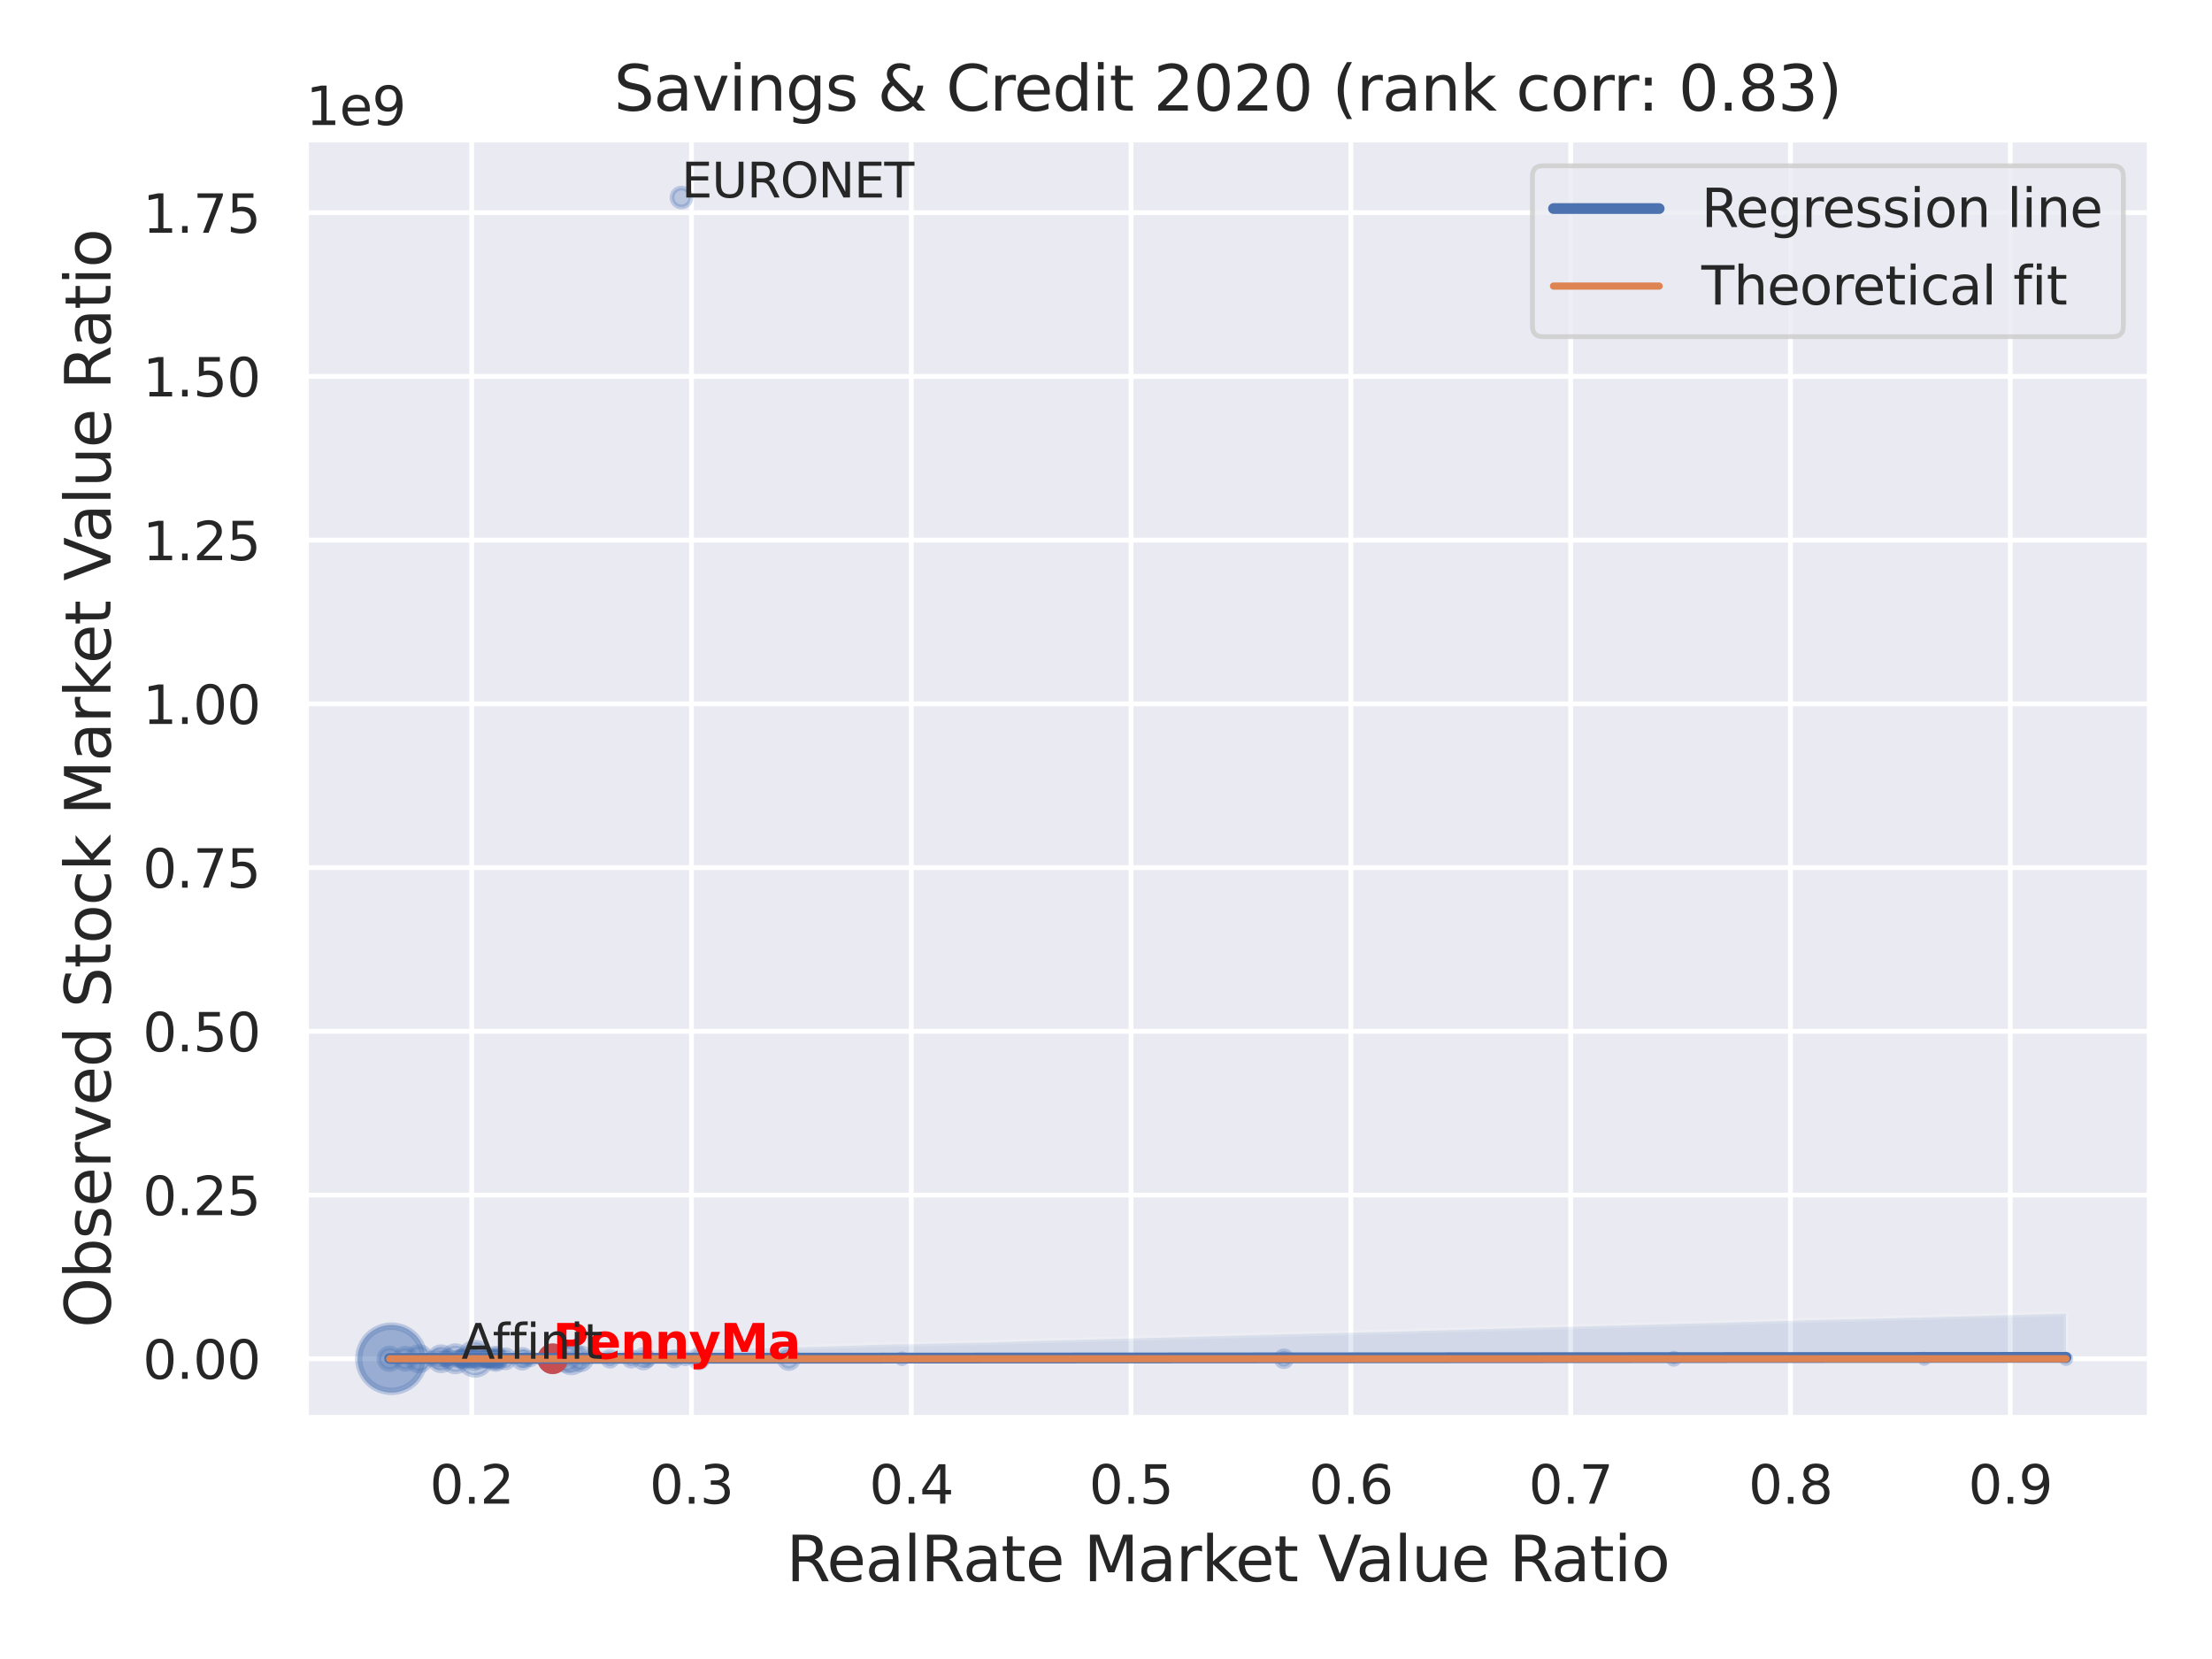 <?xml version="1.0" encoding="utf-8" standalone="no"?>
<!DOCTYPE svg PUBLIC "-//W3C//DTD SVG 1.1//EN"
  "http://www.w3.org/Graphics/SVG/1.1/DTD/svg11.dtd">
<svg xmlns:xlink="http://www.w3.org/1999/xlink" width="460.8pt" height="345.6pt" viewBox="0 0 460.8 345.6" xmlns="http://www.w3.org/2000/svg" version="1.1">
 <defs>
  <style type="text/css">*{stroke-linejoin: round; stroke-linecap: butt}</style>
 </defs>
 <g id="figure_1">
  <g id="patch_1">
   <path d="M 0 345.6 
L 460.8 345.6 
L 460.8 0 
L 0 0 
z
" style="fill: #ffffff"/>
  </g>
  <g id="axes_1">
   <g id="patch_2">
    <path d="M 63.72 295.38 
L 447.84 295.38 
L 447.84 29.04 
L 63.72 29.04 
z
" style="fill: #eaeaf2"/>
   </g>
   <g id="matplotlib.axis_1">
    <g id="xtick_1">
     <g id="line2d_1">
      <path d="M 98.257 295.38 
L 98.257 29.04 
" clip-path="url(#p43330e5e29)" style="fill: none; stroke: #ffffff; stroke-linecap: round"/>
     </g>
     <g id="text_1">
      <!-- 0.2 -->
      <g style="fill: #262626" transform="translate(89.51 313.238) scale(0.11 -0.11)">
       <defs>
        <path id="DejaVuSans-30" d="M 2034 4250 
Q 1547 4250 1301 3770 
Q 1056 3291 1056 2328 
Q 1056 1369 1301 889 
Q 1547 409 2034 409 
Q 2525 409 2770 889 
Q 3016 1369 3016 2328 
Q 3016 3291 2770 3770 
Q 2525 4250 2034 4250 
z
M 2034 4750 
Q 2819 4750 3233 4129 
Q 3647 3509 3647 2328 
Q 3647 1150 3233 529 
Q 2819 -91 2034 -91 
Q 1250 -91 836 529 
Q 422 1150 422 2328 
Q 422 3509 836 4129 
Q 1250 4750 2034 4750 
z
" transform="scale(0.016)"/>
        <path id="DejaVuSans-2e" d="M 684 794 
L 1344 794 
L 1344 0 
L 684 0 
L 684 794 
z
" transform="scale(0.016)"/>
        <path id="DejaVuSans-32" d="M 1228 531 
L 3431 531 
L 3431 0 
L 469 0 
L 469 531 
Q 828 903 1448 1529 
Q 2069 2156 2228 2338 
Q 2531 2678 2651 2914 
Q 2772 3150 2772 3378 
Q 2772 3750 2511 3984 
Q 2250 4219 1831 4219 
Q 1534 4219 1204 4116 
Q 875 4013 500 3803 
L 500 4441 
Q 881 4594 1212 4672 
Q 1544 4750 1819 4750 
Q 2544 4750 2975 4387 
Q 3406 4025 3406 3419 
Q 3406 3131 3298 2873 
Q 3191 2616 2906 2266 
Q 2828 2175 2409 1742 
Q 1991 1309 1228 531 
z
" transform="scale(0.016)"/>
       </defs>
       <use xlink:href="#DejaVuSans-30"/>
       <use xlink:href="#DejaVuSans-2e" x="63.623"/>
       <use xlink:href="#DejaVuSans-32" x="95.41"/>
      </g>
     </g>
    </g>
    <g id="xtick_2">
     <g id="line2d_2">
      <path d="M 144.045 295.38 
L 144.045 29.04 
" clip-path="url(#p43330e5e29)" style="fill: none; stroke: #ffffff; stroke-linecap: round"/>
     </g>
     <g id="text_2">
      <!-- 0.3 -->
      <g style="fill: #262626" transform="translate(135.298 313.238) scale(0.11 -0.11)">
       <defs>
        <path id="DejaVuSans-33" d="M 2597 2516 
Q 3050 2419 3304 2112 
Q 3559 1806 3559 1356 
Q 3559 666 3084 287 
Q 2609 -91 1734 -91 
Q 1441 -91 1130 -33 
Q 819 25 488 141 
L 488 750 
Q 750 597 1062 519 
Q 1375 441 1716 441 
Q 2309 441 2620 675 
Q 2931 909 2931 1356 
Q 2931 1769 2642 2001 
Q 2353 2234 1838 2234 
L 1294 2234 
L 1294 2753 
L 1863 2753 
Q 2328 2753 2575 2939 
Q 2822 3125 2822 3475 
Q 2822 3834 2567 4026 
Q 2313 4219 1838 4219 
Q 1578 4219 1281 4162 
Q 984 4106 628 3988 
L 628 4550 
Q 988 4650 1302 4700 
Q 1616 4750 1894 4750 
Q 2613 4750 3031 4423 
Q 3450 4097 3450 3541 
Q 3450 3153 3228 2886 
Q 3006 2619 2597 2516 
z
" transform="scale(0.016)"/>
       </defs>
       <use xlink:href="#DejaVuSans-30"/>
       <use xlink:href="#DejaVuSans-2e" x="63.623"/>
       <use xlink:href="#DejaVuSans-33" x="95.41"/>
      </g>
     </g>
    </g>
    <g id="xtick_3">
     <g id="line2d_3">
      <path d="M 189.833 295.38 
L 189.833 29.04 
" clip-path="url(#p43330e5e29)" style="fill: none; stroke: #ffffff; stroke-linecap: round"/>
     </g>
     <g id="text_3">
      <!-- 0.4 -->
      <g style="fill: #262626" transform="translate(181.086 313.238) scale(0.11 -0.11)">
       <defs>
        <path id="DejaVuSans-34" d="M 2419 4116 
L 825 1625 
L 2419 1625 
L 2419 4116 
z
M 2253 4666 
L 3047 4666 
L 3047 1625 
L 3713 1625 
L 3713 1100 
L 3047 1100 
L 3047 0 
L 2419 0 
L 2419 1100 
L 313 1100 
L 313 1709 
L 2253 4666 
z
" transform="scale(0.016)"/>
       </defs>
       <use xlink:href="#DejaVuSans-30"/>
       <use xlink:href="#DejaVuSans-2e" x="63.623"/>
       <use xlink:href="#DejaVuSans-34" x="95.41"/>
      </g>
     </g>
    </g>
    <g id="xtick_4">
     <g id="line2d_4">
      <path d="M 235.621 295.38 
L 235.621 29.04 
" clip-path="url(#p43330e5e29)" style="fill: none; stroke: #ffffff; stroke-linecap: round"/>
     </g>
     <g id="text_4">
      <!-- 0.5 -->
      <g style="fill: #262626" transform="translate(226.874 313.238) scale(0.11 -0.11)">
       <defs>
        <path id="DejaVuSans-35" d="M 691 4666 
L 3169 4666 
L 3169 4134 
L 1269 4134 
L 1269 2991 
Q 1406 3038 1543 3061 
Q 1681 3084 1819 3084 
Q 2600 3084 3056 2656 
Q 3513 2228 3513 1497 
Q 3513 744 3044 326 
Q 2575 -91 1722 -91 
Q 1428 -91 1123 -41 
Q 819 9 494 109 
L 494 744 
Q 775 591 1075 516 
Q 1375 441 1709 441 
Q 2250 441 2565 725 
Q 2881 1009 2881 1497 
Q 2881 1984 2565 2268 
Q 2250 2553 1709 2553 
Q 1456 2553 1204 2497 
Q 953 2441 691 2322 
L 691 4666 
z
" transform="scale(0.016)"/>
       </defs>
       <use xlink:href="#DejaVuSans-30"/>
       <use xlink:href="#DejaVuSans-2e" x="63.623"/>
       <use xlink:href="#DejaVuSans-35" x="95.41"/>
      </g>
     </g>
    </g>
    <g id="xtick_5">
     <g id="line2d_5">
      <path d="M 281.408 295.38 
L 281.408 29.04 
" clip-path="url(#p43330e5e29)" style="fill: none; stroke: #ffffff; stroke-linecap: round"/>
     </g>
     <g id="text_5">
      <!-- 0.6 -->
      <g style="fill: #262626" transform="translate(272.662 313.238) scale(0.11 -0.11)">
       <defs>
        <path id="DejaVuSans-36" d="M 2113 2584 
Q 1688 2584 1439 2293 
Q 1191 2003 1191 1497 
Q 1191 994 1439 701 
Q 1688 409 2113 409 
Q 2538 409 2786 701 
Q 3034 994 3034 1497 
Q 3034 2003 2786 2293 
Q 2538 2584 2113 2584 
z
M 3366 4563 
L 3366 3988 
Q 3128 4100 2886 4159 
Q 2644 4219 2406 4219 
Q 1781 4219 1451 3797 
Q 1122 3375 1075 2522 
Q 1259 2794 1537 2939 
Q 1816 3084 2150 3084 
Q 2853 3084 3261 2657 
Q 3669 2231 3669 1497 
Q 3669 778 3244 343 
Q 2819 -91 2113 -91 
Q 1303 -91 875 529 
Q 447 1150 447 2328 
Q 447 3434 972 4092 
Q 1497 4750 2381 4750 
Q 2619 4750 2861 4703 
Q 3103 4656 3366 4563 
z
" transform="scale(0.016)"/>
       </defs>
       <use xlink:href="#DejaVuSans-30"/>
       <use xlink:href="#DejaVuSans-2e" x="63.623"/>
       <use xlink:href="#DejaVuSans-36" x="95.41"/>
      </g>
     </g>
    </g>
    <g id="xtick_6">
     <g id="line2d_6">
      <path d="M 327.196 295.38 
L 327.196 29.04 
" clip-path="url(#p43330e5e29)" style="fill: none; stroke: #ffffff; stroke-linecap: round"/>
     </g>
     <g id="text_6">
      <!-- 0.7 -->
      <g style="fill: #262626" transform="translate(318.45 313.238) scale(0.11 -0.11)">
       <defs>
        <path id="DejaVuSans-37" d="M 525 4666 
L 3525 4666 
L 3525 4397 
L 1831 0 
L 1172 0 
L 2766 4134 
L 525 4134 
L 525 4666 
z
" transform="scale(0.016)"/>
       </defs>
       <use xlink:href="#DejaVuSans-30"/>
       <use xlink:href="#DejaVuSans-2e" x="63.623"/>
       <use xlink:href="#DejaVuSans-37" x="95.41"/>
      </g>
     </g>
    </g>
    <g id="xtick_7">
     <g id="line2d_7">
      <path d="M 372.984 295.38 
L 372.984 29.04 
" clip-path="url(#p43330e5e29)" style="fill: none; stroke: #ffffff; stroke-linecap: round"/>
     </g>
     <g id="text_7">
      <!-- 0.8 -->
      <g style="fill: #262626" transform="translate(364.237 313.238) scale(0.11 -0.11)">
       <defs>
        <path id="DejaVuSans-38" d="M 2034 2216 
Q 1584 2216 1326 1975 
Q 1069 1734 1069 1313 
Q 1069 891 1326 650 
Q 1584 409 2034 409 
Q 2484 409 2743 651 
Q 3003 894 3003 1313 
Q 3003 1734 2745 1975 
Q 2488 2216 2034 2216 
z
M 1403 2484 
Q 997 2584 770 2862 
Q 544 3141 544 3541 
Q 544 4100 942 4425 
Q 1341 4750 2034 4750 
Q 2731 4750 3128 4425 
Q 3525 4100 3525 3541 
Q 3525 3141 3298 2862 
Q 3072 2584 2669 2484 
Q 3125 2378 3379 2068 
Q 3634 1759 3634 1313 
Q 3634 634 3220 271 
Q 2806 -91 2034 -91 
Q 1263 -91 848 271 
Q 434 634 434 1313 
Q 434 1759 690 2068 
Q 947 2378 1403 2484 
z
M 1172 3481 
Q 1172 3119 1398 2916 
Q 1625 2713 2034 2713 
Q 2441 2713 2670 2916 
Q 2900 3119 2900 3481 
Q 2900 3844 2670 4047 
Q 2441 4250 2034 4250 
Q 1625 4250 1398 4047 
Q 1172 3844 1172 3481 
z
" transform="scale(0.016)"/>
       </defs>
       <use xlink:href="#DejaVuSans-30"/>
       <use xlink:href="#DejaVuSans-2e" x="63.623"/>
       <use xlink:href="#DejaVuSans-38" x="95.41"/>
      </g>
     </g>
    </g>
    <g id="xtick_8">
     <g id="line2d_8">
      <path d="M 418.772 295.38 
L 418.772 29.04 
" clip-path="url(#p43330e5e29)" style="fill: none; stroke: #ffffff; stroke-linecap: round"/>
     </g>
     <g id="text_8">
      <!-- 0.9 -->
      <g style="fill: #262626" transform="translate(410.025 313.238) scale(0.11 -0.11)">
       <defs>
        <path id="DejaVuSans-39" d="M 703 97 
L 703 672 
Q 941 559 1184 500 
Q 1428 441 1663 441 
Q 2288 441 2617 861 
Q 2947 1281 2994 2138 
Q 2813 1869 2534 1725 
Q 2256 1581 1919 1581 
Q 1219 1581 811 2004 
Q 403 2428 403 3163 
Q 403 3881 828 4315 
Q 1253 4750 1959 4750 
Q 2769 4750 3195 4129 
Q 3622 3509 3622 2328 
Q 3622 1225 3098 567 
Q 2575 -91 1691 -91 
Q 1453 -91 1209 -44 
Q 966 3 703 97 
z
M 1959 2075 
Q 2384 2075 2632 2365 
Q 2881 2656 2881 3163 
Q 2881 3666 2632 3958 
Q 2384 4250 1959 4250 
Q 1534 4250 1286 3958 
Q 1038 3666 1038 3163 
Q 1038 2656 1286 2365 
Q 1534 2075 1959 2075 
z
" transform="scale(0.016)"/>
       </defs>
       <use xlink:href="#DejaVuSans-30"/>
       <use xlink:href="#DejaVuSans-2e" x="63.623"/>
       <use xlink:href="#DejaVuSans-39" x="95.41"/>
      </g>
     </g>
    </g>
    <g id="text_9">
     <!-- RealRate Market Value Ratio -->
     <g style="fill: #262626" transform="translate(163.794 329.404) scale(0.13 -0.13)">
      <defs>
       <path id="DejaVuSans-52" d="M 2841 2188 
Q 3044 2119 3236 1894 
Q 3428 1669 3622 1275 
L 4263 0 
L 3584 0 
L 2988 1197 
Q 2756 1666 2539 1819 
Q 2322 1972 1947 1972 
L 1259 1972 
L 1259 0 
L 628 0 
L 628 4666 
L 2053 4666 
Q 2853 4666 3247 4331 
Q 3641 3997 3641 3322 
Q 3641 2881 3436 2590 
Q 3231 2300 2841 2188 
z
M 1259 4147 
L 1259 2491 
L 2053 2491 
Q 2509 2491 2742 2702 
Q 2975 2913 2975 3322 
Q 2975 3731 2742 3939 
Q 2509 4147 2053 4147 
L 1259 4147 
z
" transform="scale(0.016)"/>
       <path id="DejaVuSans-65" d="M 3597 1894 
L 3597 1613 
L 953 1613 
Q 991 1019 1311 708 
Q 1631 397 2203 397 
Q 2534 397 2845 478 
Q 3156 559 3463 722 
L 3463 178 
Q 3153 47 2828 -22 
Q 2503 -91 2169 -91 
Q 1331 -91 842 396 
Q 353 884 353 1716 
Q 353 2575 817 3079 
Q 1281 3584 2069 3584 
Q 2775 3584 3186 3129 
Q 3597 2675 3597 1894 
z
M 3022 2063 
Q 3016 2534 2758 2815 
Q 2500 3097 2075 3097 
Q 1594 3097 1305 2825 
Q 1016 2553 972 2059 
L 3022 2063 
z
" transform="scale(0.016)"/>
       <path id="DejaVuSans-61" d="M 2194 1759 
Q 1497 1759 1228 1600 
Q 959 1441 959 1056 
Q 959 750 1161 570 
Q 1363 391 1709 391 
Q 2188 391 2477 730 
Q 2766 1069 2766 1631 
L 2766 1759 
L 2194 1759 
z
M 3341 1997 
L 3341 0 
L 2766 0 
L 2766 531 
Q 2569 213 2275 61 
Q 1981 -91 1556 -91 
Q 1019 -91 701 211 
Q 384 513 384 1019 
Q 384 1609 779 1909 
Q 1175 2209 1959 2209 
L 2766 2209 
L 2766 2266 
Q 2766 2663 2505 2880 
Q 2244 3097 1772 3097 
Q 1472 3097 1187 3025 
Q 903 2953 641 2809 
L 641 3341 
Q 956 3463 1253 3523 
Q 1550 3584 1831 3584 
Q 2591 3584 2966 3190 
Q 3341 2797 3341 1997 
z
" transform="scale(0.016)"/>
       <path id="DejaVuSans-6c" d="M 603 4863 
L 1178 4863 
L 1178 0 
L 603 0 
L 603 4863 
z
" transform="scale(0.016)"/>
       <path id="DejaVuSans-74" d="M 1172 4494 
L 1172 3500 
L 2356 3500 
L 2356 3053 
L 1172 3053 
L 1172 1153 
Q 1172 725 1289 603 
Q 1406 481 1766 481 
L 2356 481 
L 2356 0 
L 1766 0 
Q 1100 0 847 248 
Q 594 497 594 1153 
L 594 3053 
L 172 3053 
L 172 3500 
L 594 3500 
L 594 4494 
L 1172 4494 
z
" transform="scale(0.016)"/>
       <path id="DejaVuSans-20" transform="scale(0.016)"/>
       <path id="DejaVuSans-4d" d="M 628 4666 
L 1569 4666 
L 2759 1491 
L 3956 4666 
L 4897 4666 
L 4897 0 
L 4281 0 
L 4281 4097 
L 3078 897 
L 2444 897 
L 1241 4097 
L 1241 0 
L 628 0 
L 628 4666 
z
" transform="scale(0.016)"/>
       <path id="DejaVuSans-72" d="M 2631 2963 
Q 2534 3019 2420 3045 
Q 2306 3072 2169 3072 
Q 1681 3072 1420 2755 
Q 1159 2438 1159 1844 
L 1159 0 
L 581 0 
L 581 3500 
L 1159 3500 
L 1159 2956 
Q 1341 3275 1631 3429 
Q 1922 3584 2338 3584 
Q 2397 3584 2469 3576 
Q 2541 3569 2628 3553 
L 2631 2963 
z
" transform="scale(0.016)"/>
       <path id="DejaVuSans-6b" d="M 581 4863 
L 1159 4863 
L 1159 1991 
L 2875 3500 
L 3609 3500 
L 1753 1863 
L 3688 0 
L 2938 0 
L 1159 1709 
L 1159 0 
L 581 0 
L 581 4863 
z
" transform="scale(0.016)"/>
       <path id="DejaVuSans-56" d="M 1831 0 
L 50 4666 
L 709 4666 
L 2188 738 
L 3669 4666 
L 4325 4666 
L 2547 0 
L 1831 0 
z
" transform="scale(0.016)"/>
       <path id="DejaVuSans-75" d="M 544 1381 
L 544 3500 
L 1119 3500 
L 1119 1403 
Q 1119 906 1312 657 
Q 1506 409 1894 409 
Q 2359 409 2629 706 
Q 2900 1003 2900 1516 
L 2900 3500 
L 3475 3500 
L 3475 0 
L 2900 0 
L 2900 538 
Q 2691 219 2414 64 
Q 2138 -91 1772 -91 
Q 1169 -91 856 284 
Q 544 659 544 1381 
z
M 1991 3584 
L 1991 3584 
z
" transform="scale(0.016)"/>
       <path id="DejaVuSans-69" d="M 603 3500 
L 1178 3500 
L 1178 0 
L 603 0 
L 603 3500 
z
M 603 4863 
L 1178 4863 
L 1178 4134 
L 603 4134 
L 603 4863 
z
" transform="scale(0.016)"/>
       <path id="DejaVuSans-6f" d="M 1959 3097 
Q 1497 3097 1228 2736 
Q 959 2375 959 1747 
Q 959 1119 1226 758 
Q 1494 397 1959 397 
Q 2419 397 2687 759 
Q 2956 1122 2956 1747 
Q 2956 2369 2687 2733 
Q 2419 3097 1959 3097 
z
M 1959 3584 
Q 2709 3584 3137 3096 
Q 3566 2609 3566 1747 
Q 3566 888 3137 398 
Q 2709 -91 1959 -91 
Q 1206 -91 779 398 
Q 353 888 353 1747 
Q 353 2609 779 3096 
Q 1206 3584 1959 3584 
z
" transform="scale(0.016)"/>
      </defs>
      <use xlink:href="#DejaVuSans-52"/>
      <use xlink:href="#DejaVuSans-65" x="64.982"/>
      <use xlink:href="#DejaVuSans-61" x="126.506"/>
      <use xlink:href="#DejaVuSans-6c" x="187.785"/>
      <use xlink:href="#DejaVuSans-52" x="215.568"/>
      <use xlink:href="#DejaVuSans-61" x="282.801"/>
      <use xlink:href="#DejaVuSans-74" x="344.08"/>
      <use xlink:href="#DejaVuSans-65" x="383.289"/>
      <use xlink:href="#DejaVuSans-20" x="444.812"/>
      <use xlink:href="#DejaVuSans-4d" x="476.6"/>
      <use xlink:href="#DejaVuSans-61" x="562.879"/>
      <use xlink:href="#DejaVuSans-72" x="624.158"/>
      <use xlink:href="#DejaVuSans-6b" x="665.271"/>
      <use xlink:href="#DejaVuSans-65" x="719.557"/>
      <use xlink:href="#DejaVuSans-74" x="781.08"/>
      <use xlink:href="#DejaVuSans-20" x="820.289"/>
      <use xlink:href="#DejaVuSans-56" x="852.076"/>
      <use xlink:href="#DejaVuSans-61" x="912.734"/>
      <use xlink:href="#DejaVuSans-6c" x="974.014"/>
      <use xlink:href="#DejaVuSans-75" x="1001.797"/>
      <use xlink:href="#DejaVuSans-65" x="1065.176"/>
      <use xlink:href="#DejaVuSans-20" x="1126.699"/>
      <use xlink:href="#DejaVuSans-52" x="1158.486"/>
      <use xlink:href="#DejaVuSans-61" x="1225.719"/>
      <use xlink:href="#DejaVuSans-74" x="1286.998"/>
      <use xlink:href="#DejaVuSans-69" x="1326.207"/>
      <use xlink:href="#DejaVuSans-6f" x="1353.99"/>
     </g>
    </g>
   </g>
   <g id="matplotlib.axis_2">
    <g id="ytick_1">
     <g id="line2d_9">
      <path d="M 63.72 283.055 
L 447.84 283.055 
" clip-path="url(#p43330e5e29)" style="fill: none; stroke: #ffffff; stroke-linecap: round"/>
     </g>
     <g id="text_10">
      <!-- 0.00 -->
      <g style="fill: #262626" transform="translate(29.728 287.234) scale(0.11 -0.11)">
       <use xlink:href="#DejaVuSans-30"/>
       <use xlink:href="#DejaVuSans-2e" x="63.623"/>
       <use xlink:href="#DejaVuSans-30" x="95.41"/>
       <use xlink:href="#DejaVuSans-30" x="159.033"/>
      </g>
     </g>
    </g>
    <g id="ytick_2">
     <g id="line2d_10">
      <path d="M 63.72 248.948 
L 447.84 248.948 
" clip-path="url(#p43330e5e29)" style="fill: none; stroke: #ffffff; stroke-linecap: round"/>
     </g>
     <g id="text_11">
      <!-- 0.25 -->
      <g style="fill: #262626" transform="translate(29.728 253.127) scale(0.11 -0.11)">
       <use xlink:href="#DejaVuSans-30"/>
       <use xlink:href="#DejaVuSans-2e" x="63.623"/>
       <use xlink:href="#DejaVuSans-32" x="95.41"/>
       <use xlink:href="#DejaVuSans-35" x="159.033"/>
      </g>
     </g>
    </g>
    <g id="ytick_3">
     <g id="line2d_11">
      <path d="M 63.72 214.841 
L 447.84 214.841 
" clip-path="url(#p43330e5e29)" style="fill: none; stroke: #ffffff; stroke-linecap: round"/>
     </g>
     <g id="text_12">
      <!-- 0.50 -->
      <g style="fill: #262626" transform="translate(29.728 219.021) scale(0.11 -0.11)">
       <use xlink:href="#DejaVuSans-30"/>
       <use xlink:href="#DejaVuSans-2e" x="63.623"/>
       <use xlink:href="#DejaVuSans-35" x="95.41"/>
       <use xlink:href="#DejaVuSans-30" x="159.033"/>
      </g>
     </g>
    </g>
    <g id="ytick_4">
     <g id="line2d_12">
      <path d="M 63.72 180.735 
L 447.84 180.735 
" clip-path="url(#p43330e5e29)" style="fill: none; stroke: #ffffff; stroke-linecap: round"/>
     </g>
     <g id="text_13">
      <!-- 0.75 -->
      <g style="fill: #262626" transform="translate(29.728 184.914) scale(0.11 -0.11)">
       <use xlink:href="#DejaVuSans-30"/>
       <use xlink:href="#DejaVuSans-2e" x="63.623"/>
       <use xlink:href="#DejaVuSans-37" x="95.41"/>
       <use xlink:href="#DejaVuSans-35" x="159.033"/>
      </g>
     </g>
    </g>
    <g id="ytick_5">
     <g id="line2d_13">
      <path d="M 63.72 146.628 
L 447.84 146.628 
" clip-path="url(#p43330e5e29)" style="fill: none; stroke: #ffffff; stroke-linecap: round"/>
     </g>
     <g id="text_14">
      <!-- 1.00 -->
      <g style="fill: #262626" transform="translate(29.728 150.807) scale(0.11 -0.11)">
       <defs>
        <path id="DejaVuSans-31" d="M 794 531 
L 1825 531 
L 1825 4091 
L 703 3866 
L 703 4441 
L 1819 4666 
L 2450 4666 
L 2450 531 
L 3481 531 
L 3481 0 
L 794 0 
L 794 531 
z
" transform="scale(0.016)"/>
       </defs>
       <use xlink:href="#DejaVuSans-31"/>
       <use xlink:href="#DejaVuSans-2e" x="63.623"/>
       <use xlink:href="#DejaVuSans-30" x="95.41"/>
       <use xlink:href="#DejaVuSans-30" x="159.033"/>
      </g>
     </g>
    </g>
    <g id="ytick_6">
     <g id="line2d_14">
      <path d="M 63.72 112.521 
L 447.84 112.521 
" clip-path="url(#p43330e5e29)" style="fill: none; stroke: #ffffff; stroke-linecap: round"/>
     </g>
     <g id="text_15">
      <!-- 1.25 -->
      <g style="fill: #262626" transform="translate(29.728 116.7) scale(0.11 -0.11)">
       <use xlink:href="#DejaVuSans-31"/>
       <use xlink:href="#DejaVuSans-2e" x="63.623"/>
       <use xlink:href="#DejaVuSans-32" x="95.41"/>
       <use xlink:href="#DejaVuSans-35" x="159.033"/>
      </g>
     </g>
    </g>
    <g id="ytick_7">
     <g id="line2d_15">
      <path d="M 63.72 78.414 
L 447.84 78.414 
" clip-path="url(#p43330e5e29)" style="fill: none; stroke: #ffffff; stroke-linecap: round"/>
     </g>
     <g id="text_16">
      <!-- 1.50 -->
      <g style="fill: #262626" transform="translate(29.728 82.593) scale(0.11 -0.11)">
       <use xlink:href="#DejaVuSans-31"/>
       <use xlink:href="#DejaVuSans-2e" x="63.623"/>
       <use xlink:href="#DejaVuSans-35" x="95.41"/>
       <use xlink:href="#DejaVuSans-30" x="159.033"/>
      </g>
     </g>
    </g>
    <g id="ytick_8">
     <g id="line2d_16">
      <path d="M 63.72 44.307 
L 447.84 44.307 
" clip-path="url(#p43330e5e29)" style="fill: none; stroke: #ffffff; stroke-linecap: round"/>
     </g>
     <g id="text_17">
      <!-- 1.75 -->
      <g style="fill: #262626" transform="translate(29.728 48.486) scale(0.11 -0.11)">
       <use xlink:href="#DejaVuSans-31"/>
       <use xlink:href="#DejaVuSans-2e" x="63.623"/>
       <use xlink:href="#DejaVuSans-37" x="95.41"/>
       <use xlink:href="#DejaVuSans-35" x="159.033"/>
      </g>
     </g>
    </g>
    <g id="text_18">
     <!-- Observed Stock Market Value Ratio -->
     <g style="fill: #262626" transform="translate(23.024 276.612) rotate(-90) scale(0.13 -0.13)">
      <defs>
       <path id="DejaVuSans-4f" d="M 2522 4238 
Q 1834 4238 1429 3725 
Q 1025 3213 1025 2328 
Q 1025 1447 1429 934 
Q 1834 422 2522 422 
Q 3209 422 3611 934 
Q 4013 1447 4013 2328 
Q 4013 3213 3611 3725 
Q 3209 4238 2522 4238 
z
M 2522 4750 
Q 3503 4750 4090 4092 
Q 4678 3434 4678 2328 
Q 4678 1225 4090 567 
Q 3503 -91 2522 -91 
Q 1538 -91 948 565 
Q 359 1222 359 2328 
Q 359 3434 948 4092 
Q 1538 4750 2522 4750 
z
" transform="scale(0.016)"/>
       <path id="DejaVuSans-62" d="M 3116 1747 
Q 3116 2381 2855 2742 
Q 2594 3103 2138 3103 
Q 1681 3103 1420 2742 
Q 1159 2381 1159 1747 
Q 1159 1113 1420 752 
Q 1681 391 2138 391 
Q 2594 391 2855 752 
Q 3116 1113 3116 1747 
z
M 1159 2969 
Q 1341 3281 1617 3432 
Q 1894 3584 2278 3584 
Q 2916 3584 3314 3078 
Q 3713 2572 3713 1747 
Q 3713 922 3314 415 
Q 2916 -91 2278 -91 
Q 1894 -91 1617 61 
Q 1341 213 1159 525 
L 1159 0 
L 581 0 
L 581 4863 
L 1159 4863 
L 1159 2969 
z
" transform="scale(0.016)"/>
       <path id="DejaVuSans-73" d="M 2834 3397 
L 2834 2853 
Q 2591 2978 2328 3040 
Q 2066 3103 1784 3103 
Q 1356 3103 1142 2972 
Q 928 2841 928 2578 
Q 928 2378 1081 2264 
Q 1234 2150 1697 2047 
L 1894 2003 
Q 2506 1872 2764 1633 
Q 3022 1394 3022 966 
Q 3022 478 2636 193 
Q 2250 -91 1575 -91 
Q 1294 -91 989 -36 
Q 684 19 347 128 
L 347 722 
Q 666 556 975 473 
Q 1284 391 1588 391 
Q 1994 391 2212 530 
Q 2431 669 2431 922 
Q 2431 1156 2273 1281 
Q 2116 1406 1581 1522 
L 1381 1569 
Q 847 1681 609 1914 
Q 372 2147 372 2553 
Q 372 3047 722 3315 
Q 1072 3584 1716 3584 
Q 2034 3584 2315 3537 
Q 2597 3491 2834 3397 
z
" transform="scale(0.016)"/>
       <path id="DejaVuSans-76" d="M 191 3500 
L 800 3500 
L 1894 563 
L 2988 3500 
L 3597 3500 
L 2284 0 
L 1503 0 
L 191 3500 
z
" transform="scale(0.016)"/>
       <path id="DejaVuSans-64" d="M 2906 2969 
L 2906 4863 
L 3481 4863 
L 3481 0 
L 2906 0 
L 2906 525 
Q 2725 213 2448 61 
Q 2172 -91 1784 -91 
Q 1150 -91 751 415 
Q 353 922 353 1747 
Q 353 2572 751 3078 
Q 1150 3584 1784 3584 
Q 2172 3584 2448 3432 
Q 2725 3281 2906 2969 
z
M 947 1747 
Q 947 1113 1208 752 
Q 1469 391 1925 391 
Q 2381 391 2643 752 
Q 2906 1113 2906 1747 
Q 2906 2381 2643 2742 
Q 2381 3103 1925 3103 
Q 1469 3103 1208 2742 
Q 947 2381 947 1747 
z
" transform="scale(0.016)"/>
       <path id="DejaVuSans-53" d="M 3425 4513 
L 3425 3897 
Q 3066 4069 2747 4153 
Q 2428 4238 2131 4238 
Q 1616 4238 1336 4038 
Q 1056 3838 1056 3469 
Q 1056 3159 1242 3001 
Q 1428 2844 1947 2747 
L 2328 2669 
Q 3034 2534 3370 2195 
Q 3706 1856 3706 1288 
Q 3706 609 3251 259 
Q 2797 -91 1919 -91 
Q 1588 -91 1214 -16 
Q 841 59 441 206 
L 441 856 
Q 825 641 1194 531 
Q 1563 422 1919 422 
Q 2459 422 2753 634 
Q 3047 847 3047 1241 
Q 3047 1584 2836 1778 
Q 2625 1972 2144 2069 
L 1759 2144 
Q 1053 2284 737 2584 
Q 422 2884 422 3419 
Q 422 4038 858 4394 
Q 1294 4750 2059 4750 
Q 2388 4750 2728 4690 
Q 3069 4631 3425 4513 
z
" transform="scale(0.016)"/>
       <path id="DejaVuSans-63" d="M 3122 3366 
L 3122 2828 
Q 2878 2963 2633 3030 
Q 2388 3097 2138 3097 
Q 1578 3097 1268 2742 
Q 959 2388 959 1747 
Q 959 1106 1268 751 
Q 1578 397 2138 397 
Q 2388 397 2633 464 
Q 2878 531 3122 666 
L 3122 134 
Q 2881 22 2623 -34 
Q 2366 -91 2075 -91 
Q 1284 -91 818 406 
Q 353 903 353 1747 
Q 353 2603 823 3093 
Q 1294 3584 2113 3584 
Q 2378 3584 2631 3529 
Q 2884 3475 3122 3366 
z
" transform="scale(0.016)"/>
      </defs>
      <use xlink:href="#DejaVuSans-4f"/>
      <use xlink:href="#DejaVuSans-62" x="78.711"/>
      <use xlink:href="#DejaVuSans-73" x="142.188"/>
      <use xlink:href="#DejaVuSans-65" x="194.287"/>
      <use xlink:href="#DejaVuSans-72" x="255.811"/>
      <use xlink:href="#DejaVuSans-76" x="296.924"/>
      <use xlink:href="#DejaVuSans-65" x="356.104"/>
      <use xlink:href="#DejaVuSans-64" x="417.627"/>
      <use xlink:href="#DejaVuSans-20" x="481.104"/>
      <use xlink:href="#DejaVuSans-53" x="512.891"/>
      <use xlink:href="#DejaVuSans-74" x="576.367"/>
      <use xlink:href="#DejaVuSans-6f" x="615.576"/>
      <use xlink:href="#DejaVuSans-63" x="676.758"/>
      <use xlink:href="#DejaVuSans-6b" x="731.738"/>
      <use xlink:href="#DejaVuSans-20" x="789.648"/>
      <use xlink:href="#DejaVuSans-4d" x="821.436"/>
      <use xlink:href="#DejaVuSans-61" x="907.715"/>
      <use xlink:href="#DejaVuSans-72" x="968.994"/>
      <use xlink:href="#DejaVuSans-6b" x="1010.107"/>
      <use xlink:href="#DejaVuSans-65" x="1064.393"/>
      <use xlink:href="#DejaVuSans-74" x="1125.916"/>
      <use xlink:href="#DejaVuSans-20" x="1165.125"/>
      <use xlink:href="#DejaVuSans-56" x="1196.912"/>
      <use xlink:href="#DejaVuSans-61" x="1257.57"/>
      <use xlink:href="#DejaVuSans-6c" x="1318.85"/>
      <use xlink:href="#DejaVuSans-75" x="1346.633"/>
      <use xlink:href="#DejaVuSans-65" x="1410.012"/>
      <use xlink:href="#DejaVuSans-20" x="1471.535"/>
      <use xlink:href="#DejaVuSans-52" x="1503.322"/>
      <use xlink:href="#DejaVuSans-61" x="1570.555"/>
      <use xlink:href="#DejaVuSans-74" x="1631.834"/>
      <use xlink:href="#DejaVuSans-69" x="1671.043"/>
      <use xlink:href="#DejaVuSans-6f" x="1698.826"/>
     </g>
    </g>
    <g id="text_19">
     <!-- 1e9 -->
     <g style="fill: #262626" transform="translate(63.72 26.04) scale(0.11 -0.11)">
      <use xlink:href="#DejaVuSans-31"/>
      <use xlink:href="#DejaVuSans-65" x="63.623"/>
      <use xlink:href="#DejaVuSans-39" x="125.146"/>
     </g>
    </g>
   </g>
   <g id="PathCollection_1">
    <path d="M 81.549 290.126 
C 83.424 290.126 85.223 289.381 86.549 288.055 
C 87.875 286.729 88.62 284.93 88.62 283.055 
C 88.62 281.18 87.875 279.381 86.549 278.055 
C 85.223 276.729 83.424 275.984 81.549 275.984 
C 79.674 275.984 77.875 276.729 76.549 278.055 
C 75.223 279.381 74.478 281.18 74.478 283.055 
C 74.478 284.93 75.223 286.729 76.549 288.055 
C 77.875 289.381 79.674 290.126 81.549 290.126 
z
" clip-path="url(#p43330e5e29)" style="fill: #4c72b0; fill-opacity: 0.3; stroke: #4c72b0; stroke-opacity: 0.3"/>
    <path d="M 103.452 284.577 
C 103.856 284.577 104.243 284.417 104.529 284.131 
C 104.814 283.846 104.974 283.459 104.974 283.055 
C 104.974 282.651 104.814 282.264 104.529 281.979 
C 104.243 281.693 103.856 281.533 103.452 281.533 
C 103.049 281.533 102.661 281.693 102.376 281.979 
C 102.091 282.264 101.93 282.651 101.93 283.055 
C 101.93 283.459 102.091 283.846 102.376 284.131 
C 102.661 284.417 103.049 284.577 103.452 284.577 
z
" clip-path="url(#p43330e5e29)" style="fill: #4c72b0; fill-opacity: 0.3; stroke: #4c72b0; stroke-opacity: 0.3"/>
    <path d="M 95.916 284.613 
C 96.33 284.613 96.726 284.449 97.018 284.157 
C 97.311 283.865 97.475 283.468 97.475 283.055 
C 97.475 282.642 97.311 282.245 97.018 281.953 
C 96.726 281.661 96.33 281.497 95.916 281.497 
C 95.503 281.497 95.107 281.661 94.814 281.953 
C 94.522 282.245 94.358 282.642 94.358 283.055 
C 94.358 283.468 94.522 283.865 94.814 284.157 
C 95.107 284.449 95.503 284.613 95.916 284.613 
z
" clip-path="url(#p43330e5e29)" style="fill: #4c72b0; fill-opacity: 0.3; stroke: #4c72b0; stroke-opacity: 0.3"/>
    <path d="M 87.324 285.598 
C 87.998 285.598 88.645 285.33 89.122 284.853 
C 89.598 284.376 89.866 283.729 89.866 283.055 
C 89.866 282.381 89.598 281.734 89.122 281.257 
C 88.645 280.78 87.998 280.512 87.324 280.512 
C 86.649 280.512 86.002 280.78 85.526 281.257 
C 85.049 281.734 84.781 282.381 84.781 283.055 
C 84.781 283.729 85.049 284.376 85.526 284.853 
C 86.002 285.33 86.649 285.598 87.324 285.598 
z
" clip-path="url(#p43330e5e29)" style="fill: #4c72b0; fill-opacity: 0.3; stroke: #4c72b0; stroke-opacity: 0.3"/>
    <path d="M 84.444 285.248 
C 85.025 285.248 85.583 285.017 85.995 284.606 
C 86.406 284.195 86.637 283.637 86.637 283.055 
C 86.637 282.473 86.406 281.916 85.995 281.504 
C 85.583 281.093 85.025 280.862 84.444 280.862 
C 83.862 280.862 83.304 281.093 82.893 281.504 
C 82.482 281.916 82.251 282.473 82.251 283.055 
C 82.251 283.637 82.482 284.195 82.893 284.606 
C 83.304 285.017 83.862 285.248 84.444 285.248 
z
" clip-path="url(#p43330e5e29)" style="fill: #4c72b0; fill-opacity: 0.3; stroke: #4c72b0; stroke-opacity: 0.3"/>
    <path d="M 164.318 285.087 
C 164.857 285.087 165.374 284.873 165.755 284.492 
C 166.136 284.111 166.35 283.594 166.35 283.055 
C 166.35 282.516 166.136 281.999 165.755 281.618 
C 165.374 281.237 164.857 281.023 164.318 281.023 
C 163.779 281.023 163.263 281.237 162.882 281.618 
C 162.501 281.999 162.287 282.516 162.287 283.055 
C 162.287 283.594 162.501 284.111 162.882 284.492 
C 163.263 284.873 163.779 285.087 164.318 285.087 
z
" clip-path="url(#p43330e5e29)" style="fill: #4c72b0; fill-opacity: 0.3; stroke: #4c72b0; stroke-opacity: 0.3"/>
    <path d="M 101.249 284.503 
C 101.633 284.503 102.001 284.351 102.273 284.079 
C 102.544 283.808 102.697 283.439 102.697 283.055 
C 102.697 282.671 102.544 282.303 102.273 282.031 
C 102.001 281.759 101.633 281.607 101.249 281.607 
C 100.865 281.607 100.496 281.759 100.225 282.031 
C 99.953 282.303 99.8 282.671 99.8 283.055 
C 99.8 283.439 99.953 283.808 100.225 284.079 
C 100.496 284.351 100.865 284.503 101.249 284.503 
z
" clip-path="url(#p43330e5e29)" style="fill: #4c72b0; fill-opacity: 0.3; stroke: #4c72b0; stroke-opacity: 0.3"/>
    <path d="M 100.877 284.372 
C 101.226 284.372 101.561 284.233 101.808 283.986 
C 102.055 283.739 102.194 283.404 102.194 283.055 
C 102.194 282.706 102.055 282.371 101.808 282.124 
C 101.561 281.877 101.226 281.738 100.877 281.738 
C 100.528 281.738 100.193 281.877 99.946 282.124 
C 99.699 282.371 99.56 282.706 99.56 283.055 
C 99.56 283.404 99.699 283.739 99.946 283.986 
C 100.193 284.233 100.528 284.372 100.877 284.372 
z
" clip-path="url(#p43330e5e29)" style="fill: #4c72b0; fill-opacity: 0.3; stroke: #4c72b0; stroke-opacity: 0.3"/>
    <path d="M 187.902 284.072 
C 188.172 284.072 188.431 283.965 188.621 283.774 
C 188.812 283.584 188.919 283.325 188.919 283.055 
C 188.919 282.785 188.812 282.527 188.621 282.336 
C 188.431 282.145 188.172 282.038 187.902 282.038 
C 187.632 282.038 187.374 282.145 187.183 282.336 
C 186.992 282.527 186.885 282.785 186.885 283.055 
C 186.885 283.325 186.992 283.584 187.183 283.774 
C 187.374 283.965 187.632 284.072 187.902 284.072 
z
" clip-path="url(#p43330e5e29)" style="fill: #4c72b0; fill-opacity: 0.3; stroke: #4c72b0; stroke-opacity: 0.3"/>
    <path d="M 95.634 284.215 
C 95.942 284.215 96.237 284.093 96.454 283.875 
C 96.672 283.658 96.794 283.363 96.794 283.055 
C 96.794 282.748 96.672 282.453 96.454 282.235 
C 96.237 282.018 95.942 281.895 95.634 281.895 
C 95.327 281.895 95.032 282.018 94.814 282.235 
C 94.597 282.453 94.475 282.748 94.475 283.055 
C 94.475 283.363 94.597 283.658 94.814 283.875 
C 95.032 284.093 95.327 284.215 95.634 284.215 
z
" clip-path="url(#p43330e5e29)" style="fill: #4c72b0; fill-opacity: 0.3; stroke: #4c72b0; stroke-opacity: 0.3"/>
    <path d="M 81.509 289.561 
C 83.234 289.561 84.889 288.875 86.109 287.655 
C 87.329 286.435 88.014 284.78 88.014 283.055 
C 88.014 281.33 87.329 279.675 86.109 278.455 
C 84.889 277.235 83.234 276.55 81.509 276.55 
C 79.783 276.55 78.128 277.235 76.908 278.455 
C 75.688 279.675 75.003 281.33 75.003 283.055 
C 75.003 284.78 75.688 286.435 76.908 287.655 
C 78.128 288.875 79.783 289.561 81.509 289.561 
z
" clip-path="url(#p43330e5e29)" style="fill: #4c72b0; fill-opacity: 0.3; stroke: #4c72b0; stroke-opacity: 0.3"/>
    <path d="M 141.959 43.119 
C 142.482 43.119 142.983 42.911 143.353 42.541 
C 143.723 42.171 143.931 41.669 143.931 41.146 
C 143.931 40.623 143.723 40.122 143.353 39.752 
C 142.983 39.382 142.482 39.174 141.959 39.174 
C 141.436 39.174 140.934 39.382 140.564 39.752 
C 140.194 40.122 139.986 40.623 139.986 41.146 
C 139.986 41.669 140.194 42.171 140.564 42.541 
C 140.934 42.911 141.436 43.119 141.959 43.119 
z
" clip-path="url(#p43330e5e29)" style="fill: #4c72b0; fill-opacity: 0.3; stroke: #4c72b0; stroke-opacity: 0.3"/>
    <path d="M 348.672 284.214 
C 348.98 284.214 349.275 284.092 349.492 283.874 
C 349.709 283.657 349.831 283.362 349.831 283.055 
C 349.831 282.748 349.709 282.453 349.492 282.236 
C 349.275 282.018 348.98 281.896 348.672 281.896 
C 348.365 281.896 348.07 282.018 347.853 282.236 
C 347.636 282.453 347.514 282.748 347.514 283.055 
C 347.514 283.362 347.636 283.657 347.853 283.874 
C 348.07 284.092 348.365 284.214 348.672 284.214 
z
" clip-path="url(#p43330e5e29)" style="fill: #4c72b0; fill-opacity: 0.3; stroke: #4c72b0; stroke-opacity: 0.3"/>
    <path d="M 103.239 284.998 
C 103.755 284.998 104.249 284.794 104.613 284.429 
C 104.978 284.065 105.182 283.57 105.182 283.055 
C 105.182 282.54 104.978 282.045 104.613 281.681 
C 104.249 281.317 103.755 281.112 103.239 281.112 
C 102.724 281.112 102.23 281.317 101.865 281.681 
C 101.501 282.045 101.296 282.54 101.296 283.055 
C 101.296 283.57 101.501 284.065 101.865 284.429 
C 102.23 284.794 102.724 284.998 103.239 284.998 
z
" clip-path="url(#p43330e5e29)" style="fill: #4c72b0; fill-opacity: 0.3; stroke: #4c72b0; stroke-opacity: 0.3"/>
    <path d="M 102.628 284.52 
C 103.017 284.52 103.389 284.366 103.664 284.091 
C 103.939 283.816 104.093 283.444 104.093 283.055 
C 104.093 282.667 103.939 282.294 103.664 282.019 
C 103.389 281.744 103.017 281.59 102.628 281.59 
C 102.24 281.59 101.867 281.744 101.592 282.019 
C 101.318 282.294 101.163 282.667 101.163 283.055 
C 101.163 283.444 101.318 283.816 101.592 284.091 
C 101.867 284.366 102.24 284.52 102.628 284.52 
z
" clip-path="url(#p43330e5e29)" style="fill: #4c72b0; fill-opacity: 0.3; stroke: #4c72b0; stroke-opacity: 0.3"/>
    <path d="M 98.592 285.13 
C 99.142 285.13 99.67 284.912 100.06 284.523 
C 100.449 284.133 100.667 283.605 100.667 283.055 
C 100.667 282.505 100.449 281.977 100.06 281.588 
C 99.67 281.198 99.142 280.98 98.592 280.98 
C 98.042 280.98 97.514 281.198 97.125 281.588 
C 96.735 281.977 96.517 282.505 96.517 283.055 
C 96.517 283.605 96.735 284.133 97.125 284.523 
C 97.514 284.912 98.042 285.13 98.592 285.13 
z
" clip-path="url(#p43330e5e29)" style="fill: #4c72b0; fill-opacity: 0.3; stroke: #4c72b0; stroke-opacity: 0.3"/>
    <path d="M 102.295 284.401 
C 102.652 284.401 102.994 284.259 103.247 284.007 
C 103.499 283.754 103.641 283.412 103.641 283.055 
C 103.641 282.698 103.499 282.356 103.247 282.103 
C 102.994 281.851 102.652 281.709 102.295 281.709 
C 101.938 281.709 101.596 281.851 101.344 282.103 
C 101.091 282.356 100.949 282.698 100.949 283.055 
C 100.949 283.412 101.091 283.754 101.344 284.007 
C 101.596 284.259 101.938 284.401 102.295 284.401 
z
" clip-path="url(#p43330e5e29)" style="fill: #4c72b0; fill-opacity: 0.3; stroke: #4c72b0; stroke-opacity: 0.3"/>
    <path d="M 95.523 284.54 
C 95.917 284.54 96.294 284.383 96.573 284.105 
C 96.851 283.826 97.008 283.449 97.008 283.055 
C 97.008 282.661 96.851 282.284 96.573 282.005 
C 96.294 281.727 95.917 281.57 95.523 281.57 
C 95.129 281.57 94.752 281.727 94.473 282.005 
C 94.195 282.284 94.038 282.661 94.038 283.055 
C 94.038 283.449 94.195 283.826 94.473 284.105 
C 94.752 284.383 95.129 284.54 95.523 284.54 
z
" clip-path="url(#p43330e5e29)" style="fill: #4c72b0; fill-opacity: 0.3; stroke: #4c72b0; stroke-opacity: 0.3"/>
    <path d="M 145.567 284.961 
C 146.072 284.961 146.557 284.76 146.914 284.402 
C 147.271 284.045 147.472 283.56 147.472 283.055 
C 147.472 282.55 147.271 282.065 146.914 281.708 
C 146.557 281.35 146.072 281.15 145.567 281.15 
C 145.061 281.15 144.576 281.35 144.219 281.708 
C 143.862 282.065 143.661 282.55 143.661 283.055 
C 143.661 283.56 143.862 284.045 144.219 284.402 
C 144.576 284.76 145.061 284.961 145.567 284.961 
z
" clip-path="url(#p43330e5e29)" style="fill: #4c72b0; fill-opacity: 0.3; stroke: #4c72b0; stroke-opacity: 0.3"/>
    <path d="M 400.872 284.019 
C 401.127 284.019 401.373 283.918 401.554 283.737 
C 401.734 283.556 401.836 283.311 401.836 283.055 
C 401.836 282.799 401.734 282.554 401.554 282.373 
C 401.373 282.192 401.127 282.091 400.872 282.091 
C 400.616 282.091 400.371 282.192 400.19 282.373 
C 400.009 282.554 399.908 282.799 399.908 283.055 
C 399.908 283.311 400.009 283.556 400.19 283.737 
C 400.371 283.918 400.616 284.019 400.872 284.019 
z
" clip-path="url(#p43330e5e29)" style="fill: #4c72b0; fill-opacity: 0.3; stroke: #4c72b0; stroke-opacity: 0.3"/>
    <path d="M 81.18 285.302 
C 81.776 285.302 82.348 285.066 82.769 284.644 
C 83.191 284.223 83.427 283.651 83.427 283.055 
C 83.427 282.459 83.191 281.887 82.769 281.466 
C 82.348 281.045 81.776 280.808 81.18 280.808 
C 80.584 280.808 80.012 281.045 79.591 281.466 
C 79.169 281.887 78.933 282.459 78.933 283.055 
C 78.933 283.651 79.169 284.223 79.591 284.644 
C 80.012 285.066 80.584 285.302 81.18 285.302 
z
" clip-path="url(#p43330e5e29)" style="fill: #4c72b0; fill-opacity: 0.3; stroke: #4c72b0; stroke-opacity: 0.3"/>
    <path d="M 97.603 284.534 
C 97.995 284.534 98.371 284.378 98.649 284.101 
C 98.926 283.823 99.082 283.447 99.082 283.055 
C 99.082 282.663 98.926 282.287 98.649 282.009 
C 98.371 281.732 97.995 281.576 97.603 281.576 
C 97.211 281.576 96.835 281.732 96.557 282.009 
C 96.28 282.287 96.124 282.663 96.124 283.055 
C 96.124 283.447 96.28 283.823 96.557 284.101 
C 96.835 284.378 97.211 284.534 97.603 284.534 
z
" clip-path="url(#p43330e5e29)" style="fill: #4c72b0; fill-opacity: 0.3; stroke: #4c72b0; stroke-opacity: 0.3"/>
    <path d="M 96.264 284.641 
C 96.685 284.641 97.089 284.474 97.386 284.177 
C 97.684 283.879 97.851 283.476 97.851 283.055 
C 97.851 282.634 97.684 282.231 97.386 281.933 
C 97.089 281.636 96.685 281.469 96.264 281.469 
C 95.844 281.469 95.44 281.636 95.143 281.933 
C 94.845 282.231 94.678 282.634 94.678 283.055 
C 94.678 283.476 94.845 283.879 95.143 284.177 
C 95.44 284.474 95.844 284.641 96.264 284.641 
z
" clip-path="url(#p43330e5e29)" style="fill: #4c72b0; fill-opacity: 0.3; stroke: #4c72b0; stroke-opacity: 0.3"/>
    <path d="M 101.068 284.621 
C 101.484 284.621 101.882 284.456 102.176 284.163 
C 102.47 283.869 102.635 283.47 102.635 283.055 
C 102.635 282.64 102.47 282.241 102.176 281.947 
C 101.882 281.654 101.484 281.489 101.068 281.489 
C 100.653 281.489 100.254 281.654 99.961 281.947 
C 99.667 282.241 99.502 282.64 99.502 283.055 
C 99.502 283.47 99.667 283.869 99.961 284.163 
C 100.254 284.456 100.653 284.621 101.068 284.621 
z
" clip-path="url(#p43330e5e29)" style="fill: #4c72b0; fill-opacity: 0.3; stroke: #4c72b0; stroke-opacity: 0.3"/>
    <path d="M 103.257 285.277 
C 103.846 285.277 104.411 285.043 104.828 284.626 
C 105.244 284.209 105.478 283.644 105.478 283.055 
C 105.478 282.466 105.244 281.901 104.828 281.484 
C 104.411 281.067 103.846 280.833 103.257 280.833 
C 102.667 280.833 102.102 281.067 101.686 281.484 
C 101.269 281.901 101.035 282.466 101.035 283.055 
C 101.035 283.644 101.269 284.209 101.686 284.626 
C 102.102 285.043 102.667 285.277 103.257 285.277 
z
" clip-path="url(#p43330e5e29)" style="fill: #4c72b0; fill-opacity: 0.3; stroke: #4c72b0; stroke-opacity: 0.3"/>
    <path d="M 96.402 284.7 
C 96.838 284.7 97.257 284.527 97.565 284.219 
C 97.874 283.91 98.047 283.491 98.047 283.055 
C 98.047 282.619 97.874 282.2 97.565 281.892 
C 97.257 281.583 96.838 281.41 96.402 281.41 
C 95.965 281.41 95.547 281.583 95.238 281.892 
C 94.93 282.2 94.756 282.619 94.756 283.055 
C 94.756 283.491 94.93 283.91 95.238 284.219 
C 95.547 284.527 95.965 284.7 96.402 284.7 
z
" clip-path="url(#p43330e5e29)" style="fill: #4c72b0; fill-opacity: 0.3; stroke: #4c72b0; stroke-opacity: 0.3"/>
    <path d="M 91.882 285.558 
C 92.545 285.558 93.182 285.294 93.651 284.825 
C 94.121 284.355 94.384 283.719 94.384 283.055 
C 94.384 282.391 94.121 281.755 93.651 281.285 
C 93.182 280.816 92.545 280.552 91.882 280.552 
C 91.218 280.552 90.581 280.816 90.112 281.285 
C 89.643 281.755 89.379 282.391 89.379 283.055 
C 89.379 283.719 89.643 284.355 90.112 284.825 
C 90.581 285.294 91.218 285.558 91.882 285.558 
z
" clip-path="url(#p43330e5e29)" style="fill: #4c72b0; fill-opacity: 0.3; stroke: #4c72b0; stroke-opacity: 0.3"/>
    <path d="M 93.482 284.115 
C 93.763 284.115 94.032 284.003 94.231 283.805 
C 94.43 283.606 94.542 283.336 94.542 283.055 
C 94.542 282.774 94.43 282.504 94.231 282.306 
C 94.032 282.107 93.763 281.995 93.482 281.995 
C 93.2 281.995 92.931 282.107 92.732 282.306 
C 92.533 282.504 92.422 282.774 92.422 283.055 
C 92.422 283.336 92.533 283.606 92.732 283.805 
C 92.931 284.003 93.2 284.115 93.482 284.115 
z
" clip-path="url(#p43330e5e29)" style="fill: #4c72b0; fill-opacity: 0.3; stroke: #4c72b0; stroke-opacity: 0.3"/>
    <path d="M 99.146 284.527 
C 99.536 284.527 99.911 284.372 100.187 284.096 
C 100.463 283.82 100.618 283.445 100.618 283.055 
C 100.618 282.665 100.463 282.29 100.187 282.014 
C 99.911 281.738 99.536 281.583 99.146 281.583 
C 98.756 281.583 98.381 281.738 98.105 282.014 
C 97.829 282.29 97.674 282.665 97.674 283.055 
C 97.674 283.445 97.829 283.82 98.105 284.096 
C 98.381 284.372 98.756 284.527 99.146 284.527 
z
" clip-path="url(#p43330e5e29)" style="fill: #4c72b0; fill-opacity: 0.3; stroke: #4c72b0; stroke-opacity: 0.3"/>
    <path d="M 92.464 284.319 
C 92.799 284.319 93.121 284.186 93.358 283.949 
C 93.595 283.712 93.728 283.39 93.728 283.055 
C 93.728 282.72 93.595 282.398 93.358 282.161 
C 93.121 281.924 92.799 281.791 92.464 281.791 
C 92.129 281.791 91.807 281.924 91.57 282.161 
C 91.333 282.398 91.2 282.72 91.2 283.055 
C 91.2 283.39 91.333 283.712 91.57 283.949 
C 91.807 284.186 92.129 284.319 92.464 284.319 
z
" clip-path="url(#p43330e5e29)" style="fill: #4c72b0; fill-opacity: 0.3; stroke: #4c72b0; stroke-opacity: 0.3"/>
    <path d="M 102.97 284.296 
C 103.299 284.296 103.614 284.165 103.847 283.932 
C 104.08 283.7 104.211 283.384 104.211 283.055 
C 104.211 282.726 104.08 282.41 103.847 282.178 
C 103.614 281.945 103.299 281.814 102.97 281.814 
C 102.641 281.814 102.325 281.945 102.092 282.178 
C 101.86 282.41 101.729 282.726 101.729 283.055 
C 101.729 283.384 101.86 283.7 102.092 283.932 
C 102.325 284.165 102.641 284.296 102.97 284.296 
z
" clip-path="url(#p43330e5e29)" style="fill: #4c72b0; fill-opacity: 0.3; stroke: #4c72b0; stroke-opacity: 0.3"/>
    <path d="M 98.26 284.532 
C 98.651 284.532 99.027 284.376 99.304 284.099 
C 99.581 283.822 99.736 283.447 99.736 283.055 
C 99.736 282.664 99.581 282.288 99.304 282.011 
C 99.027 281.734 98.651 281.579 98.26 281.579 
C 97.868 281.579 97.493 281.734 97.216 282.011 
C 96.939 282.288 96.783 282.664 96.783 283.055 
C 96.783 283.447 96.939 283.822 97.216 284.099 
C 97.493 284.376 97.868 284.532 98.26 284.532 
z
" clip-path="url(#p43330e5e29)" style="fill: #4c72b0; fill-opacity: 0.3; stroke: #4c72b0; stroke-opacity: 0.3"/>
    <path d="M 97.995 284.572 
C 98.397 284.572 98.783 284.412 99.068 284.128 
C 99.352 283.843 99.512 283.457 99.512 283.055 
C 99.512 282.653 99.352 282.267 99.068 281.982 
C 98.783 281.698 98.397 281.538 97.995 281.538 
C 97.593 281.538 97.207 281.698 96.922 281.982 
C 96.638 282.267 96.478 282.653 96.478 283.055 
C 96.478 283.457 96.638 283.843 96.922 284.128 
C 97.207 284.412 97.593 284.572 97.995 284.572 
z
" clip-path="url(#p43330e5e29)" style="fill: #4c72b0; fill-opacity: 0.3; stroke: #4c72b0; stroke-opacity: 0.3"/>
    <path d="M 89.866 284.22 
C 90.175 284.22 90.471 284.098 90.69 283.879 
C 90.908 283.661 91.031 283.364 91.031 283.055 
C 91.031 282.746 90.908 282.45 90.69 282.231 
C 90.471 282.013 90.175 281.89 89.866 281.89 
C 89.557 281.89 89.261 282.013 89.042 282.231 
C 88.824 282.45 88.701 282.746 88.701 283.055 
C 88.701 283.364 88.824 283.661 89.042 283.879 
C 89.261 284.098 89.557 284.22 89.866 284.22 
z
" clip-path="url(#p43330e5e29)" style="fill: #4c72b0; fill-opacity: 0.3; stroke: #4c72b0; stroke-opacity: 0.3"/>
    <path d="M 98.982 286.494 
C 99.894 286.494 100.769 286.132 101.414 285.487 
C 102.059 284.842 102.421 283.967 102.421 283.055 
C 102.421 282.143 102.059 281.268 101.414 280.623 
C 100.769 279.978 99.894 279.616 98.982 279.616 
C 98.07 279.616 97.195 279.978 96.55 280.623 
C 95.905 281.268 95.543 282.143 95.543 283.055 
C 95.543 283.967 95.905 284.842 96.55 285.487 
C 97.195 286.132 98.07 286.494 98.982 286.494 
z
" clip-path="url(#p43330e5e29)" style="fill: #4c72b0; fill-opacity: 0.3; stroke: #4c72b0; stroke-opacity: 0.3"/>
    <path d="M 93.458 284.66 
C 93.883 284.66 94.292 284.491 94.593 284.19 
C 94.894 283.889 95.063 283.481 95.063 283.055 
C 95.063 282.629 94.894 282.221 94.593 281.92 
C 94.292 281.619 93.883 281.45 93.458 281.45 
C 93.032 281.45 92.624 281.619 92.323 281.92 
C 92.022 282.221 91.853 282.629 91.853 283.055 
C 91.853 283.481 92.022 283.889 92.323 284.19 
C 92.624 284.491 93.032 284.66 93.458 284.66 
z
" clip-path="url(#p43330e5e29)" style="fill: #4c72b0; fill-opacity: 0.3; stroke: #4c72b0; stroke-opacity: 0.3"/>
    <path d="M 117.14 284.589 
C 117.547 284.589 117.937 284.427 118.225 284.139 
C 118.512 283.852 118.674 283.462 118.674 283.055 
C 118.674 282.648 118.512 282.258 118.225 281.971 
C 117.937 281.683 117.547 281.522 117.14 281.522 
C 116.734 281.522 116.343 281.683 116.056 281.971 
C 115.768 282.258 115.607 282.648 115.607 283.055 
C 115.607 283.462 115.768 283.852 116.056 284.139 
C 116.343 284.427 116.734 284.589 117.14 284.589 
z
" clip-path="url(#p43330e5e29)" style="fill: #4c72b0; fill-opacity: 0.3; stroke: #4c72b0; stroke-opacity: 0.3"/>
    <path d="M 131.464 284.591 
C 131.871 284.591 132.262 284.43 132.55 284.141 
C 132.838 283.853 133 283.463 133 283.055 
C 133 282.648 132.838 282.257 132.55 281.969 
C 132.262 281.681 131.871 281.519 131.464 281.519 
C 131.056 281.519 130.665 281.681 130.377 281.969 
C 130.089 282.257 129.927 282.648 129.927 283.055 
C 129.927 283.463 130.089 283.853 130.377 284.141 
C 130.665 284.43 131.056 284.591 131.464 284.591 
z
" clip-path="url(#p43330e5e29)" style="fill: #4c72b0; fill-opacity: 0.3; stroke: #4c72b0; stroke-opacity: 0.3"/>
    <path d="M 100.925 284.556 
C 101.323 284.556 101.705 284.398 101.987 284.117 
C 102.268 283.835 102.427 283.453 102.427 283.055 
C 102.427 282.657 102.268 282.275 101.987 281.994 
C 101.705 281.712 101.323 281.554 100.925 281.554 
C 100.527 281.554 100.145 281.712 99.864 281.994 
C 99.582 282.275 99.424 282.657 99.424 283.055 
C 99.424 283.453 99.582 283.835 99.864 284.117 
C 100.145 284.398 100.527 284.556 100.925 284.556 
z
" clip-path="url(#p43330e5e29)" style="fill: #4c72b0; fill-opacity: 0.3; stroke: #4c72b0; stroke-opacity: 0.3"/>
    <path d="M 102.713 284.675 
C 103.142 284.675 103.554 284.504 103.858 284.2 
C 104.162 283.897 104.332 283.485 104.332 283.055 
C 104.332 282.626 104.162 282.214 103.858 281.91 
C 103.554 281.606 103.142 281.436 102.713 281.436 
C 102.283 281.436 101.871 281.606 101.567 281.91 
C 101.264 282.214 101.093 282.626 101.093 283.055 
C 101.093 283.485 101.264 283.897 101.567 284.2 
C 101.871 284.504 102.283 284.675 102.713 284.675 
z
" clip-path="url(#p43330e5e29)" style="fill: #4c72b0; fill-opacity: 0.3; stroke: #4c72b0; stroke-opacity: 0.3"/>
    <path d="M 101.771 284.603 
C 102.181 284.603 102.575 284.44 102.865 284.15 
C 103.156 283.859 103.319 283.466 103.319 283.055 
C 103.319 282.645 103.156 282.251 102.865 281.96 
C 102.575 281.67 102.181 281.507 101.771 281.507 
C 101.36 281.507 100.966 281.67 100.676 281.96 
C 100.386 282.251 100.223 282.645 100.223 283.055 
C 100.223 283.466 100.386 283.859 100.676 284.15 
C 100.966 284.44 101.36 284.603 101.771 284.603 
z
" clip-path="url(#p43330e5e29)" style="fill: #4c72b0; fill-opacity: 0.3; stroke: #4c72b0; stroke-opacity: 0.3"/>
    <path d="M 140.442 284.538 
C 140.835 284.538 141.213 284.382 141.491 284.104 
C 141.769 283.826 141.925 283.448 141.925 283.055 
C 141.925 282.662 141.769 282.285 141.491 282.006 
C 141.213 281.728 140.835 281.572 140.442 281.572 
C 140.049 281.572 139.671 281.728 139.393 282.006 
C 139.115 282.285 138.959 282.662 138.959 283.055 
C 138.959 283.448 139.115 283.826 139.393 284.104 
C 139.671 284.382 140.049 284.538 140.442 284.538 
z
" clip-path="url(#p43330e5e29)" style="fill: #4c72b0; fill-opacity: 0.3; stroke: #4c72b0; stroke-opacity: 0.3"/>
    <path d="M 105.283 284.932 
C 105.781 284.932 106.258 284.735 106.61 284.382 
C 106.962 284.03 107.16 283.553 107.16 283.055 
C 107.16 282.557 106.962 282.08 106.61 281.728 
C 106.258 281.376 105.781 281.178 105.283 281.178 
C 104.785 281.178 104.307 281.376 103.955 281.728 
C 103.603 282.08 103.406 282.557 103.406 283.055 
C 103.406 283.553 103.603 284.03 103.955 284.382 
C 104.307 284.735 104.785 284.932 105.283 284.932 
z
" clip-path="url(#p43330e5e29)" style="fill: #4c72b0; fill-opacity: 0.3; stroke: #4c72b0; stroke-opacity: 0.3"/>
    <path d="M 98.371 284.226 
C 98.682 284.226 98.98 284.103 99.199 283.883 
C 99.419 283.664 99.542 283.366 99.542 283.055 
C 99.542 282.744 99.419 282.447 99.199 282.227 
C 98.98 282.007 98.682 281.884 98.371 281.884 
C 98.06 281.884 97.763 282.007 97.543 282.227 
C 97.323 282.447 97.2 282.744 97.2 283.055 
C 97.2 283.366 97.323 283.664 97.543 283.883 
C 97.763 284.103 98.06 284.226 98.371 284.226 
z
" clip-path="url(#p43330e5e29)" style="fill: #4c72b0; fill-opacity: 0.3; stroke: #4c72b0; stroke-opacity: 0.3"/>
    <path d="M 113.117 284.216 
C 113.425 284.216 113.72 284.094 113.938 283.876 
C 114.155 283.658 114.278 283.363 114.278 283.055 
C 114.278 282.747 114.155 282.452 113.938 282.234 
C 113.72 282.016 113.425 281.894 113.117 281.894 
C 112.809 281.894 112.514 282.016 112.296 282.234 
C 112.078 282.452 111.956 282.747 111.956 283.055 
C 111.956 283.363 112.078 283.658 112.296 283.876 
C 112.514 284.094 112.809 284.216 113.117 284.216 
z
" clip-path="url(#p43330e5e29)" style="fill: #4c72b0; fill-opacity: 0.3; stroke: #4c72b0; stroke-opacity: 0.3"/>
    <path d="M 94.883 285.785 
C 95.607 285.785 96.301 285.497 96.813 284.985 
C 97.325 284.473 97.612 283.779 97.612 283.055 
C 97.612 282.331 97.325 281.637 96.813 281.125 
C 96.301 280.613 95.607 280.325 94.883 280.325 
C 94.159 280.325 93.464 280.613 92.953 281.125 
C 92.441 281.637 92.153 282.331 92.153 283.055 
C 92.153 283.779 92.441 284.473 92.953 284.985 
C 93.464 285.497 94.159 285.785 94.883 285.785 
z
" clip-path="url(#p43330e5e29)" style="fill: #4c72b0; fill-opacity: 0.3; stroke: #4c72b0; stroke-opacity: 0.3"/>
    <path d="M 101.236 284.315 
C 101.571 284.315 101.891 284.183 102.128 283.946 
C 102.364 283.71 102.497 283.389 102.497 283.055 
C 102.497 282.721 102.364 282.4 102.128 282.164 
C 101.891 281.927 101.571 281.795 101.236 281.795 
C 100.902 281.795 100.581 281.927 100.345 282.164 
C 100.109 282.4 99.976 282.721 99.976 283.055 
C 99.976 283.389 100.109 283.71 100.345 283.946 
C 100.581 284.183 100.902 284.315 101.236 284.315 
z
" clip-path="url(#p43330e5e29)" style="fill: #4c72b0; fill-opacity: 0.3; stroke: #4c72b0; stroke-opacity: 0.3"/>
    <path d="M 134.829 284.481 
C 135.207 284.481 135.57 284.331 135.837 284.063 
C 136.104 283.796 136.255 283.433 136.255 283.055 
C 136.255 282.677 136.104 282.314 135.837 282.047 
C 135.57 281.779 135.207 281.629 134.829 281.629 
C 134.45 281.629 134.088 281.779 133.82 282.047 
C 133.553 282.314 133.403 282.677 133.403 283.055 
C 133.403 283.433 133.553 283.796 133.82 284.063 
C 134.088 284.331 134.45 284.481 134.829 284.481 
z
" clip-path="url(#p43330e5e29)" style="fill: #4c72b0; fill-opacity: 0.3; stroke: #4c72b0; stroke-opacity: 0.3"/>
    <path d="M 267.46 284.7 
C 267.896 284.7 268.314 284.526 268.623 284.218 
C 268.931 283.91 269.104 283.491 269.104 283.055 
C 269.104 282.619 268.931 282.201 268.623 281.892 
C 268.314 281.584 267.896 281.411 267.46 281.411 
C 267.024 281.411 266.605 281.584 266.297 281.892 
C 265.989 282.201 265.815 282.619 265.815 283.055 
C 265.815 283.491 265.989 283.91 266.297 284.218 
C 266.605 284.526 267.024 284.7 267.46 284.7 
z
" clip-path="url(#p43330e5e29)" style="fill: #4c72b0; fill-opacity: 0.3; stroke: #4c72b0; stroke-opacity: 0.3"/>
    <path d="M 103.924 284.617 
C 104.338 284.617 104.736 284.453 105.029 284.16 
C 105.322 283.867 105.486 283.469 105.486 283.055 
C 105.486 282.641 105.322 282.243 105.029 281.95 
C 104.736 281.657 104.338 281.493 103.924 281.493 
C 103.51 281.493 103.113 281.657 102.82 281.95 
C 102.527 282.243 102.362 282.641 102.362 283.055 
C 102.362 283.469 102.527 283.867 102.82 284.16 
C 103.113 284.453 103.51 284.617 103.924 284.617 
z
" clip-path="url(#p43330e5e29)" style="fill: #4c72b0; fill-opacity: 0.3; stroke: #4c72b0; stroke-opacity: 0.3"/>
    <path d="M 101.624 284.376 
C 101.975 284.376 102.311 284.237 102.558 283.989 
C 102.806 283.741 102.945 283.405 102.945 283.055 
C 102.945 282.705 102.806 282.369 102.558 282.121 
C 102.311 281.873 101.975 281.734 101.624 281.734 
C 101.274 281.734 100.938 281.873 100.69 282.121 
C 100.442 282.369 100.303 282.705 100.303 283.055 
C 100.303 283.405 100.442 283.741 100.69 283.989 
C 100.938 284.237 101.274 284.376 101.624 284.376 
z
" clip-path="url(#p43330e5e29)" style="fill: #4c72b0; fill-opacity: 0.3; stroke: #4c72b0; stroke-opacity: 0.3"/>
    <path d="M 99.642 284.79 
C 100.102 284.79 100.544 284.607 100.869 284.282 
C 101.194 283.956 101.377 283.515 101.377 283.055 
C 101.377 282.595 101.194 282.154 100.869 281.829 
C 100.544 281.503 100.102 281.321 99.642 281.321 
C 99.182 281.321 98.741 281.503 98.416 281.829 
C 98.091 282.154 97.908 282.595 97.908 283.055 
C 97.908 283.515 98.091 283.956 98.416 284.282 
C 98.741 284.607 99.182 284.79 99.642 284.79 
z
" clip-path="url(#p43330e5e29)" style="fill: #4c72b0; fill-opacity: 0.3; stroke: #4c72b0; stroke-opacity: 0.3"/>
    <path d="M 101.556 284.53 
C 101.947 284.53 102.322 284.375 102.599 284.098 
C 102.875 283.821 103.031 283.446 103.031 283.055 
C 103.031 282.664 102.875 282.289 102.599 282.012 
C 102.322 281.735 101.947 281.58 101.556 281.58 
C 101.165 281.58 100.79 281.735 100.513 282.012 
C 100.236 282.289 100.081 282.664 100.081 283.055 
C 100.081 283.446 100.236 283.821 100.513 284.098 
C 100.79 284.375 101.165 284.53 101.556 284.53 
z
" clip-path="url(#p43330e5e29)" style="fill: #4c72b0; fill-opacity: 0.3; stroke: #4c72b0; stroke-opacity: 0.3"/>
    <path d="M 127.065 284.61 
C 127.477 284.61 127.873 284.446 128.164 284.154 
C 128.456 283.863 128.619 283.467 128.619 283.055 
C 128.619 282.643 128.456 282.247 128.164 281.956 
C 127.873 281.664 127.477 281.5 127.065 281.5 
C 126.652 281.5 126.257 281.664 125.965 281.956 
C 125.674 282.247 125.51 282.643 125.51 283.055 
C 125.51 283.467 125.674 283.863 125.965 284.154 
C 126.257 284.446 126.652 284.61 127.065 284.61 
z
" clip-path="url(#p43330e5e29)" style="fill: #4c72b0; fill-opacity: 0.3; stroke: #4c72b0; stroke-opacity: 0.3"/>
    <path d="M 118.12 285.541 
C 118.78 285.541 119.412 285.279 119.878 284.813 
C 120.344 284.347 120.606 283.714 120.606 283.055 
C 120.606 282.396 120.344 281.763 119.878 281.297 
C 119.412 280.831 118.78 280.569 118.12 280.569 
C 117.461 280.569 116.829 280.831 116.362 281.297 
C 115.896 281.763 115.634 282.396 115.634 283.055 
C 115.634 283.714 115.896 284.347 116.362 284.813 
C 116.829 285.279 117.461 285.541 118.12 285.541 
z
" clip-path="url(#p43330e5e29)" style="fill: #4c72b0; fill-opacity: 0.3; stroke: #4c72b0; stroke-opacity: 0.3"/>
    <path d="M 108.813 285.005 
C 109.33 285.005 109.827 284.8 110.192 284.434 
C 110.558 284.068 110.764 283.572 110.764 283.055 
C 110.764 282.538 110.558 282.042 110.192 281.676 
C 109.827 281.31 109.33 281.105 108.813 281.105 
C 108.296 281.105 107.8 281.31 107.434 281.676 
C 107.068 282.042 106.863 282.538 106.863 283.055 
C 106.863 283.572 107.068 284.068 107.434 284.434 
C 107.8 284.8 108.296 285.005 108.813 285.005 
z
" clip-path="url(#p43330e5e29)" style="fill: #4c72b0; fill-opacity: 0.3; stroke: #4c72b0; stroke-opacity: 0.3"/>
    <path d="M 91.405 284.816 
C 91.872 284.816 92.32 284.631 92.65 284.3 
C 92.98 283.97 93.166 283.522 93.166 283.055 
C 93.166 282.588 92.98 282.14 92.65 281.81 
C 92.32 281.48 91.872 281.294 91.405 281.294 
C 90.938 281.294 90.49 281.48 90.16 281.81 
C 89.829 282.14 89.644 282.588 89.644 283.055 
C 89.644 283.522 89.829 283.97 90.16 284.3 
C 90.49 284.631 90.938 284.816 91.405 284.816 
z
" clip-path="url(#p43330e5e29)" style="fill: #4c72b0; fill-opacity: 0.3; stroke: #4c72b0; stroke-opacity: 0.3"/>
    <path d="M 92.954 284.298 
C 93.284 284.298 93.6 284.167 93.833 283.934 
C 94.066 283.701 94.197 283.385 94.197 283.055 
C 94.197 282.725 94.066 282.409 93.833 282.176 
C 93.6 281.943 93.284 281.812 92.954 281.812 
C 92.624 281.812 92.308 281.943 92.075 282.176 
C 91.842 282.409 91.711 282.725 91.711 283.055 
C 91.711 283.385 91.842 283.701 92.075 283.934 
C 92.308 284.167 92.624 284.298 92.954 284.298 
z
" clip-path="url(#p43330e5e29)" style="fill: #4c72b0; fill-opacity: 0.3; stroke: #4c72b0; stroke-opacity: 0.3"/>
    <path d="M 121.781 284.049 
C 122.044 284.049 122.297 283.944 122.484 283.758 
C 122.67 283.571 122.775 283.319 122.775 283.055 
C 122.775 282.791 122.67 282.539 122.484 282.352 
C 122.297 282.166 122.044 282.061 121.781 282.061 
C 121.517 282.061 121.264 282.166 121.078 282.352 
C 120.892 282.539 120.787 282.791 120.787 283.055 
C 120.787 283.319 120.892 283.571 121.078 283.758 
C 121.264 283.944 121.517 284.049 121.781 284.049 
z
" clip-path="url(#p43330e5e29)" style="fill: #4c72b0; fill-opacity: 0.3; stroke: #4c72b0; stroke-opacity: 0.3"/>
    <path d="M 115.136 285.763 
C 115.854 285.763 116.543 285.477 117.051 284.97 
C 117.559 284.462 117.844 283.773 117.844 283.055 
C 117.844 282.337 117.559 281.648 117.051 281.14 
C 116.543 280.633 115.854 280.347 115.136 280.347 
C 114.418 280.347 113.729 280.633 113.222 281.14 
C 112.714 281.648 112.429 282.337 112.429 283.055 
C 112.429 283.773 112.714 284.462 113.222 284.97 
C 113.729 285.477 114.418 285.763 115.136 285.763 
z
" clip-path="url(#p43330e5e29)" style="fill: #4c72b0; fill-opacity: 0.3; stroke: #4c72b0; stroke-opacity: 0.3"/>
    <path d="M 109.187 284.496 
C 109.569 284.496 109.935 284.344 110.205 284.074 
C 110.476 283.804 110.627 283.437 110.627 283.055 
C 110.627 282.673 110.476 282.306 110.205 282.036 
C 109.935 281.766 109.569 281.614 109.187 281.614 
C 108.804 281.614 108.438 281.766 108.168 282.036 
C 107.897 282.306 107.746 282.673 107.746 283.055 
C 107.746 283.437 107.897 283.804 108.168 284.074 
C 108.438 284.344 108.804 284.496 109.187 284.496 
z
" clip-path="url(#p43330e5e29)" style="fill: #4c72b0; fill-opacity: 0.3; stroke: #4c72b0; stroke-opacity: 0.3"/>
    <path d="M 430.38 284.055 
C 430.645 284.055 430.9 283.95 431.087 283.762 
C 431.275 283.575 431.38 283.32 431.38 283.055 
C 431.38 282.79 431.275 282.535 431.087 282.348 
C 430.9 282.16 430.645 282.055 430.38 282.055 
C 430.115 282.055 429.86 282.16 429.673 282.348 
C 429.485 282.535 429.38 282.79 429.38 283.055 
C 429.38 283.32 429.485 283.575 429.673 283.762 
C 429.86 283.95 430.115 284.055 430.38 284.055 
z
" clip-path="url(#p43330e5e29)" style="fill: #4c72b0; fill-opacity: 0.3; stroke: #4c72b0; stroke-opacity: 0.3"/>
    <path d="M 114.708 284.049 
C 114.972 284.049 115.225 283.944 115.411 283.758 
C 115.598 283.572 115.702 283.319 115.702 283.055 
C 115.702 282.791 115.598 282.539 115.411 282.352 
C 115.225 282.166 114.972 282.061 114.708 282.061 
C 114.444 282.061 114.192 282.166 114.005 282.352 
C 113.819 282.539 113.714 282.791 113.714 283.055 
C 113.714 283.319 113.819 283.572 114.005 283.758 
C 114.192 283.944 114.444 284.049 114.708 284.049 
z
" clip-path="url(#p43330e5e29)" style="fill: #4c72b0; fill-opacity: 0.3; stroke: #4c72b0; stroke-opacity: 0.3"/>
    <path d="M 142.759 284.106 
C 143.038 284.106 143.305 283.996 143.502 283.799 
C 143.7 283.601 143.81 283.334 143.81 283.055 
C 143.81 282.776 143.7 282.509 143.502 282.312 
C 143.305 282.114 143.038 282.004 142.759 282.004 
C 142.48 282.004 142.213 282.114 142.015 282.312 
C 141.818 282.509 141.708 282.776 141.708 283.055 
C 141.708 283.334 141.818 283.601 142.015 283.799 
C 142.213 283.996 142.48 284.106 142.759 284.106 
z
" clip-path="url(#p43330e5e29)" style="fill: #4c72b0; fill-opacity: 0.3; stroke: #4c72b0; stroke-opacity: 0.3"/>
    <path d="M 110.522 284.302 
C 110.852 284.302 111.169 284.17 111.403 283.937 
C 111.637 283.703 111.768 283.386 111.768 283.055 
C 111.768 282.724 111.637 282.407 111.403 282.174 
C 111.169 281.94 110.852 281.808 110.522 281.808 
C 110.191 281.808 109.874 281.94 109.64 282.174 
C 109.406 282.407 109.275 282.724 109.275 283.055 
C 109.275 283.386 109.406 283.703 109.64 283.937 
C 109.874 284.17 110.191 284.302 110.522 284.302 
z
" clip-path="url(#p43330e5e29)" style="fill: #4c72b0; fill-opacity: 0.3; stroke: #4c72b0; stroke-opacity: 0.3"/>
    <path d="M 119.048 285.992 
C 119.826 285.992 120.574 285.683 121.124 285.132 
C 121.675 284.581 121.985 283.834 121.985 283.055 
C 121.985 282.276 121.675 281.529 121.124 280.978 
C 120.574 280.428 119.826 280.118 119.048 280.118 
C 118.269 280.118 117.522 280.428 116.971 280.978 
C 116.42 281.529 116.111 282.276 116.111 283.055 
C 116.111 283.834 116.42 284.581 116.971 285.132 
C 117.522 285.683 118.269 285.992 119.048 285.992 
z
" clip-path="url(#p43330e5e29)" style="fill: #4c72b0; fill-opacity: 0.3; stroke: #4c72b0; stroke-opacity: 0.3"/>
    <path d="M 120.959 285.349 
C 121.567 285.349 122.151 285.108 122.581 284.677 
C 123.011 284.247 123.253 283.664 123.253 283.055 
C 123.253 282.447 123.011 281.863 122.581 281.433 
C 122.151 281.002 121.567 280.761 120.959 280.761 
C 120.35 280.761 119.767 281.002 119.336 281.433 
C 118.906 281.863 118.664 282.447 118.664 283.055 
C 118.664 283.664 118.906 284.247 119.336 284.677 
C 119.767 285.108 120.35 285.349 120.959 285.349 
z
" clip-path="url(#p43330e5e29)" style="fill: #4c72b0; fill-opacity: 0.3; stroke: #4c72b0; stroke-opacity: 0.3"/>
    <path d="M 134.028 284.976 
C 134.537 284.976 135.026 284.773 135.386 284.413 
C 135.746 284.053 135.948 283.564 135.948 283.055 
C 135.948 282.546 135.746 282.057 135.386 281.697 
C 135.026 281.337 134.537 281.134 134.028 281.134 
C 133.518 281.134 133.03 281.337 132.67 281.697 
C 132.309 282.057 132.107 282.546 132.107 283.055 
C 132.107 283.564 132.309 284.053 132.67 284.413 
C 133.03 284.773 133.518 284.976 134.028 284.976 
z
" clip-path="url(#p43330e5e29)" style="fill: #4c72b0; fill-opacity: 0.3; stroke: #4c72b0; stroke-opacity: 0.3"/>
    <path d="M 96.134 284.348 
C 96.477 284.348 96.806 284.211 97.048 283.969 
C 97.291 283.727 97.427 283.398 97.427 283.055 
C 97.427 282.712 97.291 282.383 97.048 282.141 
C 96.806 281.899 96.477 281.763 96.134 281.763 
C 95.792 281.763 95.463 281.899 95.22 282.141 
C 94.978 282.383 94.842 282.712 94.842 283.055 
C 94.842 283.398 94.978 283.727 95.22 283.969 
C 95.463 284.211 95.792 284.348 96.134 284.348 
z
" clip-path="url(#p43330e5e29)" style="fill: #4c72b0; fill-opacity: 0.3; stroke: #4c72b0; stroke-opacity: 0.3"/>
   </g>
   <g id="PolyCollection_1">
    <defs>
     <path id="m14bb3f763b" d="M 81.18 -63.347 
L 81.18 -62.326 
L 84.707 -62.376 
L 88.235 -62.444 
L 91.762 -62.523 
L 95.289 -62.545 
L 98.816 -62.545 
L 102.344 -62.545 
L 105.871 -62.545 
L 109.398 -62.545 
L 112.925 -62.545 
L 116.453 -62.545 
L 119.98 -62.545 
L 123.507 -62.545 
L 127.035 -62.545 
L 130.562 -62.545 
L 134.089 -62.545 
L 137.616 -62.545 
L 141.144 -62.545 
L 144.671 -62.545 
L 148.198 -62.545 
L 151.725 -62.545 
L 155.253 -62.545 
L 158.78 -62.545 
L 162.307 -62.545 
L 165.835 -62.545 
L 169.362 -62.545 
L 172.889 -62.545 
L 176.416 -62.545 
L 179.944 -62.545 
L 183.471 -62.545 
L 186.998 -62.545 
L 190.525 -62.545 
L 194.053 -62.545 
L 197.58 -62.545 
L 201.107 -62.545 
L 204.635 -62.545 
L 208.162 -62.545 
L 211.689 -62.545 
L 215.216 -62.545 
L 218.744 -62.545 
L 222.271 -62.545 
L 225.798 -62.545 
L 229.325 -62.545 
L 232.853 -62.545 
L 236.38 -62.545 
L 239.907 -62.545 
L 243.435 -62.545 
L 246.962 -62.545 
L 250.489 -62.545 
L 254.016 -62.545 
L 257.544 -62.545 
L 261.071 -62.545 
L 264.598 -62.545 
L 268.125 -62.545 
L 271.653 -62.545 
L 275.18 -62.545 
L 278.707 -62.545 
L 282.235 -62.545 
L 285.762 -62.545 
L 289.289 -62.545 
L 292.816 -62.545 
L 296.344 -62.545 
L 299.871 -62.545 
L 303.398 -62.545 
L 306.925 -62.545 
L 310.453 -62.545 
L 313.98 -62.545 
L 317.507 -62.545 
L 321.035 -62.545 
L 324.562 -62.545 
L 328.089 -62.545 
L 331.616 -62.545 
L 335.144 -62.545 
L 338.671 -62.545 
L 342.198 -62.545 
L 345.725 -62.545 
L 349.253 -62.545 
L 352.78 -62.545 
L 356.307 -62.545 
L 359.835 -62.545 
L 363.362 -62.545 
L 366.889 -62.545 
L 370.416 -62.545 
L 373.944 -62.545 
L 377.471 -62.545 
L 380.998 -62.545 
L 384.525 -62.545 
L 388.053 -62.545 
L 391.58 -62.545 
L 395.107 -62.545 
L 398.635 -62.545 
L 402.162 -62.545 
L 405.689 -62.545 
L 409.216 -62.545 
L 412.744 -62.545 
L 416.271 -62.545 
L 419.798 -62.545 
L 423.325 -62.545 
L 426.853 -62.545 
L 430.38 -62.545 
L 430.38 -71.943 
L 430.38 -71.943 
L 426.853 -71.849 
L 423.325 -71.755 
L 419.798 -71.661 
L 416.271 -71.568 
L 412.744 -71.474 
L 409.216 -71.38 
L 405.689 -71.286 
L 402.162 -71.192 
L 398.635 -71.099 
L 395.107 -71.005 
L 391.58 -70.911 
L 388.053 -70.817 
L 384.525 -70.735 
L 380.998 -70.66 
L 377.471 -70.57 
L 373.944 -70.471 
L 370.416 -70.373 
L 366.889 -70.274 
L 363.362 -70.175 
L 359.835 -70.076 
L 356.307 -69.977 
L 352.78 -69.883 
L 349.253 -69.789 
L 345.725 -69.695 
L 342.198 -69.601 
L 338.671 -69.507 
L 335.144 -69.413 
L 331.616 -69.32 
L 328.089 -69.226 
L 324.562 -69.132 
L 321.035 -69.038 
L 317.507 -68.944 
L 313.98 -68.85 
L 310.453 -68.756 
L 306.925 -68.653 
L 303.398 -68.55 
L 299.871 -68.447 
L 296.344 -68.344 
L 292.816 -68.241 
L 289.289 -68.156 
L 285.762 -68.074 
L 282.235 -67.992 
L 278.707 -67.91 
L 275.18 -67.82 
L 271.653 -67.727 
L 268.125 -67.634 
L 264.598 -67.54 
L 261.071 -67.447 
L 257.544 -67.354 
L 254.016 -67.26 
L 250.489 -67.167 
L 246.962 -67.074 
L 243.435 -66.98 
L 239.907 -66.887 
L 236.38 -66.793 
L 232.853 -66.699 
L 229.325 -66.605 
L 225.798 -66.511 
L 222.271 -66.416 
L 218.744 -66.322 
L 215.216 -66.223 
L 211.689 -66.112 
L 208.162 -66.001 
L 204.635 -65.901 
L 201.107 -65.854 
L 197.58 -65.762 
L 194.053 -65.67 
L 190.525 -65.576 
L 186.998 -65.546 
L 183.471 -65.461 
L 179.944 -65.341 
L 176.416 -65.221 
L 172.889 -65.107 
L 169.362 -65.014 
L 165.835 -64.92 
L 162.307 -64.826 
L 158.78 -64.732 
L 155.253 -64.639 
L 151.725 -64.545 
L 148.198 -64.474 
L 144.671 -64.408 
L 141.144 -64.315 
L 137.616 -64.298 
L 134.089 -64.27 
L 130.562 -64.256 
L 127.035 -64.244 
L 123.507 -64.218 
L 119.98 -64.182 
L 116.453 -64.02 
L 112.925 -63.797 
L 109.398 -63.573 
L 105.871 -63.458 
L 102.344 -63.45 
L 98.816 -63.406 
L 95.289 -63.393 
L 91.762 -63.381 
L 88.235 -63.369 
L 84.707 -63.36 
L 81.18 -63.347 
z
" style="stroke: #ffffff; stroke-opacity: 0.15"/>
    </defs>
    <g clip-path="url(#p43330e5e29)">
     <use xlink:href="#m14bb3f763b" x="0" y="345.6" style="fill: #4c72b0; fill-opacity: 0.15; stroke: #ffffff; stroke-opacity: 0.15"/>
    </g>
   </g>
   <g id="PathCollection_2">
    <defs>
     <path id="m9692a3bb0c" d="M 0 2.708 
C 0.718 2.708 1.407 2.422 1.915 1.915 
C 2.422 1.407 2.708 0.718 2.708 0 
C 2.708 -0.718 2.422 -1.407 1.915 -1.915 
C 1.407 -2.422 0.718 -2.708 0 -2.708 
C -0.718 -2.708 -1.407 -2.422 -1.915 -1.915 
C -2.422 -1.407 -2.708 -0.718 -2.708 0 
C -2.708 0.718 -2.422 1.407 -1.915 1.915 
C -1.407 2.422 -0.718 2.708 0 2.708 
z
" style="stroke: #c44e52"/>
    </defs>
    <g clip-path="url(#p43330e5e29)">
     <use xlink:href="#m9692a3bb0c" x="115.136" y="283.055" style="fill: #c44e52; stroke: #c44e52"/>
    </g>
   </g>
   <g id="line2d_17">
    <path d="M 81.18 282.984 
L 84.707 282.982 
L 88.235 282.98 
L 91.762 282.977 
L 95.289 282.975 
L 98.816 282.973 
L 102.344 282.971 
L 105.871 282.968 
L 109.398 282.966 
L 112.925 282.964 
L 116.453 282.962 
L 119.98 282.959 
L 123.507 282.957 
L 127.035 282.955 
L 130.562 282.953 
L 134.089 282.951 
L 137.616 282.948 
L 141.144 282.946 
L 144.671 282.944 
L 148.198 282.942 
L 151.725 282.939 
L 155.253 282.937 
L 158.78 282.935 
L 162.307 282.933 
L 165.835 282.931 
L 169.362 282.928 
L 172.889 282.926 
L 176.416 282.924 
L 179.944 282.922 
L 183.471 282.919 
L 186.998 282.917 
L 190.525 282.915 
L 194.053 282.913 
L 197.58 282.91 
L 201.107 282.908 
L 204.635 282.906 
L 208.162 282.904 
L 211.689 282.902 
L 215.216 282.899 
L 218.744 282.897 
L 222.271 282.895 
L 225.798 282.893 
L 229.325 282.89 
L 232.853 282.888 
L 236.38 282.886 
L 239.907 282.884 
L 243.435 282.882 
L 246.962 282.879 
L 250.489 282.877 
L 254.016 282.875 
L 257.544 282.873 
L 261.071 282.87 
L 264.598 282.868 
L 268.125 282.866 
L 271.653 282.864 
L 275.18 282.861 
L 278.707 282.859 
L 282.235 282.857 
L 285.762 282.855 
L 289.289 282.853 
L 292.816 282.85 
L 296.344 282.848 
L 299.871 282.846 
L 303.398 282.844 
L 306.925 282.841 
L 310.453 282.839 
L 313.98 282.837 
L 317.507 282.835 
L 321.035 282.833 
L 324.562 282.83 
L 328.089 282.828 
L 331.616 282.826 
L 335.144 282.824 
L 338.671 282.821 
L 342.198 282.819 
L 345.725 282.817 
L 349.253 282.815 
L 352.78 282.812 
L 356.307 282.81 
L 359.835 282.808 
L 363.362 282.806 
L 366.889 282.804 
L 370.416 282.801 
L 373.944 282.799 
L 377.471 282.797 
L 380.998 282.795 
L 384.525 282.792 
L 388.053 282.79 
L 391.58 282.788 
L 395.107 282.786 
L 398.635 282.784 
L 402.162 282.781 
L 405.689 282.779 
L 409.216 282.777 
L 412.744 282.775 
L 416.271 282.772 
L 419.798 282.77 
L 423.325 282.768 
L 426.853 282.766 
L 430.38 282.763 
" clip-path="url(#p43330e5e29)" style="fill: none; stroke: #4c72b0; stroke-width: 2.25; stroke-linecap: round"/>
   </g>
   <g id="line2d_18">
    <path d="M 81.549 283.055 
L 103.452 283.055 
L 95.916 283.055 
L 87.324 283.055 
L 84.444 283.055 
L 164.318 283.055 
L 101.249 283.055 
L 100.877 283.055 
L 187.902 283.055 
L 95.634 283.055 
L 81.509 283.055 
L 141.959 283.055 
L 348.672 283.055 
L 103.239 283.055 
L 102.628 283.055 
L 98.592 283.055 
L 102.295 283.055 
L 95.523 283.055 
L 145.567 283.055 
L 400.872 283.055 
L 81.18 283.055 
L 97.603 283.055 
L 96.264 283.055 
L 101.068 283.055 
L 103.257 283.055 
L 96.402 283.055 
L 91.882 283.055 
L 93.482 283.055 
L 99.146 283.055 
L 92.464 283.055 
L 102.97 283.055 
L 98.26 283.055 
L 97.995 283.055 
L 89.866 283.055 
L 98.982 283.055 
L 93.458 283.055 
L 117.14 283.055 
L 131.464 283.055 
L 100.925 283.055 
L 102.713 283.055 
L 101.771 283.055 
L 140.442 283.055 
L 105.283 283.055 
L 98.371 283.055 
L 113.117 283.055 
L 94.883 283.055 
L 101.236 283.055 
L 134.829 283.055 
L 267.46 283.055 
L 103.924 283.055 
L 101.624 283.055 
L 99.642 283.055 
L 101.556 283.055 
L 127.065 283.055 
L 118.12 283.055 
L 108.813 283.055 
L 91.405 283.055 
L 92.954 283.055 
L 121.781 283.055 
L 115.136 283.055 
L 109.187 283.055 
L 430.38 283.055 
L 114.708 283.055 
L 142.759 283.055 
L 110.522 283.055 
L 119.048 283.055 
L 120.959 283.055 
L 134.028 283.055 
L 96.134 283.055 
" clip-path="url(#p43330e5e29)" style="fill: none; stroke: #dd8452; stroke-width: 1.5; stroke-linecap: round"/>
   </g>
   <g id="patch_3">
    <path d="M 63.72 295.38 
L 63.72 29.04 
" style="fill: none; stroke: #ffffff; stroke-width: 1.25; stroke-linejoin: miter; stroke-linecap: square"/>
   </g>
   <g id="patch_4">
    <path d="M 447.84 295.38 
L 447.84 29.04 
" style="fill: none; stroke: #ffffff; stroke-width: 1.25; stroke-linejoin: miter; stroke-linecap: square"/>
   </g>
   <g id="patch_5">
    <path d="M 63.72 295.38 
L 447.84 295.38 
" style="fill: none; stroke: #ffffff; stroke-width: 1.25; stroke-linejoin: miter; stroke-linecap: square"/>
   </g>
   <g id="patch_6">
    <path d="M 63.72 29.04 
L 447.84 29.04 
" style="fill: none; stroke: #ffffff; stroke-width: 1.25; stroke-linejoin: miter; stroke-linecap: square"/>
   </g>
   <g id="text_20">
    <!-- EURONET -->
    <g style="fill: #262626" transform="translate(141.959 41.146) scale(0.1 -0.1)">
     <defs>
      <path id="DejaVuSans-45" d="M 628 4666 
L 3578 4666 
L 3578 4134 
L 1259 4134 
L 1259 2753 
L 3481 2753 
L 3481 2222 
L 1259 2222 
L 1259 531 
L 3634 531 
L 3634 0 
L 628 0 
L 628 4666 
z
" transform="scale(0.016)"/>
      <path id="DejaVuSans-55" d="M 556 4666 
L 1191 4666 
L 1191 1831 
Q 1191 1081 1462 751 
Q 1734 422 2344 422 
Q 2950 422 3222 751 
Q 3494 1081 3494 1831 
L 3494 4666 
L 4128 4666 
L 4128 1753 
Q 4128 841 3676 375 
Q 3225 -91 2344 -91 
Q 1459 -91 1007 375 
Q 556 841 556 1753 
L 556 4666 
z
" transform="scale(0.016)"/>
      <path id="DejaVuSans-4e" d="M 628 4666 
L 1478 4666 
L 3547 763 
L 3547 4666 
L 4159 4666 
L 4159 0 
L 3309 0 
L 1241 3903 
L 1241 0 
L 628 0 
L 628 4666 
z
" transform="scale(0.016)"/>
      <path id="DejaVuSans-54" d="M -19 4666 
L 3928 4666 
L 3928 4134 
L 2272 4134 
L 2272 0 
L 1638 0 
L 1638 4134 
L -19 4134 
L -19 4666 
z
" transform="scale(0.016)"/>
     </defs>
     <use xlink:href="#DejaVuSans-45"/>
     <use xlink:href="#DejaVuSans-55" x="63.184"/>
     <use xlink:href="#DejaVuSans-52" x="136.377"/>
     <use xlink:href="#DejaVuSans-4f" x="205.859"/>
     <use xlink:href="#DejaVuSans-4e" x="284.57"/>
     <use xlink:href="#DejaVuSans-45" x="359.375"/>
     <use xlink:href="#DejaVuSans-54" x="422.559"/>
    </g>
   </g>
   <g id="text_21">
    <!-- PennyMa -->
    <g style="fill: #ff0000" transform="translate(115.136 283.055) scale(0.1 -0.1)">
     <defs>
      <path id="DejaVuSans-Bold-50" d="M 588 4666 
L 2584 4666 
Q 3475 4666 3951 4270 
Q 4428 3875 4428 3144 
Q 4428 2409 3951 2014 
Q 3475 1619 2584 1619 
L 1791 1619 
L 1791 0 
L 588 0 
L 588 4666 
z
M 1791 3794 
L 1791 2491 
L 2456 2491 
Q 2806 2491 2997 2661 
Q 3188 2831 3188 3144 
Q 3188 3456 2997 3625 
Q 2806 3794 2456 3794 
L 1791 3794 
z
" transform="scale(0.016)"/>
      <path id="DejaVuSans-Bold-65" d="M 4031 1759 
L 4031 1441 
L 1416 1441 
Q 1456 1047 1700 850 
Q 1944 653 2381 653 
Q 2734 653 3104 758 
Q 3475 863 3866 1075 
L 3866 213 
Q 3469 63 3072 -14 
Q 2675 -91 2278 -91 
Q 1328 -91 801 392 
Q 275 875 275 1747 
Q 275 2603 792 3093 
Q 1309 3584 2216 3584 
Q 3041 3584 3536 3087 
Q 4031 2591 4031 1759 
z
M 2881 2131 
Q 2881 2450 2695 2645 
Q 2509 2841 2209 2841 
Q 1884 2841 1681 2658 
Q 1478 2475 1428 2131 
L 2881 2131 
z
" transform="scale(0.016)"/>
      <path id="DejaVuSans-Bold-6e" d="M 4056 2131 
L 4056 0 
L 2931 0 
L 2931 347 
L 2931 1631 
Q 2931 2084 2911 2256 
Q 2891 2428 2841 2509 
Q 2775 2619 2662 2680 
Q 2550 2741 2406 2741 
Q 2056 2741 1856 2470 
Q 1656 2200 1656 1722 
L 1656 0 
L 538 0 
L 538 3500 
L 1656 3500 
L 1656 2988 
Q 1909 3294 2193 3439 
Q 2478 3584 2822 3584 
Q 3428 3584 3742 3212 
Q 4056 2841 4056 2131 
z
" transform="scale(0.016)"/>
      <path id="DejaVuSans-Bold-79" d="M 78 3500 
L 1197 3500 
L 2138 1125 
L 2938 3500 
L 4056 3500 
L 2584 -331 
Q 2363 -916 2067 -1148 
Q 1772 -1381 1288 -1381 
L 641 -1381 
L 641 -647 
L 991 -647 
Q 1275 -647 1404 -556 
Q 1534 -466 1606 -231 
L 1638 -134 
L 78 3500 
z
" transform="scale(0.016)"/>
      <path id="DejaVuSans-Bold-4d" d="M 588 4666 
L 2119 4666 
L 3181 2169 
L 4250 4666 
L 5778 4666 
L 5778 0 
L 4641 0 
L 4641 3413 
L 3566 897 
L 2803 897 
L 1728 3413 
L 1728 0 
L 588 0 
L 588 4666 
z
" transform="scale(0.016)"/>
      <path id="DejaVuSans-Bold-61" d="M 2106 1575 
Q 1756 1575 1579 1456 
Q 1403 1338 1403 1106 
Q 1403 894 1545 773 
Q 1688 653 1941 653 
Q 2256 653 2472 879 
Q 2688 1106 2688 1447 
L 2688 1575 
L 2106 1575 
z
M 3816 1997 
L 3816 0 
L 2688 0 
L 2688 519 
Q 2463 200 2181 54 
Q 1900 -91 1497 -91 
Q 953 -91 614 226 
Q 275 544 275 1050 
Q 275 1666 698 1953 
Q 1122 2241 2028 2241 
L 2688 2241 
L 2688 2328 
Q 2688 2594 2478 2717 
Q 2269 2841 1825 2841 
Q 1466 2841 1156 2769 
Q 847 2697 581 2553 
L 581 3406 
Q 941 3494 1303 3539 
Q 1666 3584 2028 3584 
Q 2975 3584 3395 3211 
Q 3816 2838 3816 1997 
z
" transform="scale(0.016)"/>
     </defs>
     <use xlink:href="#DejaVuSans-Bold-50"/>
     <use xlink:href="#DejaVuSans-Bold-65" x="73.291"/>
     <use xlink:href="#DejaVuSans-Bold-6e" x="141.113"/>
     <use xlink:href="#DejaVuSans-Bold-6e" x="212.305"/>
     <use xlink:href="#DejaVuSans-Bold-79" x="283.496"/>
     <use xlink:href="#DejaVuSans-Bold-4d" x="348.682"/>
     <use xlink:href="#DejaVuSans-Bold-61" x="448.193"/>
    </g>
   </g>
   <g id="text_22">
    <!-- Affinit -->
    <g style="fill: #262626" transform="translate(96.134 283.055) scale(0.1 -0.1)">
     <defs>
      <path id="DejaVuSans-41" d="M 2188 4044 
L 1331 1722 
L 3047 1722 
L 2188 4044 
z
M 1831 4666 
L 2547 4666 
L 4325 0 
L 3669 0 
L 3244 1197 
L 1141 1197 
L 716 0 
L 50 0 
L 1831 4666 
z
" transform="scale(0.016)"/>
      <path id="DejaVuSans-66" d="M 2375 4863 
L 2375 4384 
L 1825 4384 
Q 1516 4384 1395 4259 
Q 1275 4134 1275 3809 
L 1275 3500 
L 2222 3500 
L 2222 3053 
L 1275 3053 
L 1275 0 
L 697 0 
L 697 3053 
L 147 3053 
L 147 3500 
L 697 3500 
L 697 3744 
Q 697 4328 969 4595 
Q 1241 4863 1831 4863 
L 2375 4863 
z
" transform="scale(0.016)"/>
      <path id="DejaVuSans-6e" d="M 3513 2113 
L 3513 0 
L 2938 0 
L 2938 2094 
Q 2938 2591 2744 2837 
Q 2550 3084 2163 3084 
Q 1697 3084 1428 2787 
Q 1159 2491 1159 1978 
L 1159 0 
L 581 0 
L 581 3500 
L 1159 3500 
L 1159 2956 
Q 1366 3272 1645 3428 
Q 1925 3584 2291 3584 
Q 2894 3584 3203 3211 
Q 3513 2838 3513 2113 
z
" transform="scale(0.016)"/>
     </defs>
     <use xlink:href="#DejaVuSans-41"/>
     <use xlink:href="#DejaVuSans-66" x="64.783"/>
     <use xlink:href="#DejaVuSans-66" x="99.988"/>
     <use xlink:href="#DejaVuSans-69" x="135.193"/>
     <use xlink:href="#DejaVuSans-6e" x="162.977"/>
     <use xlink:href="#DejaVuSans-69" x="226.355"/>
     <use xlink:href="#DejaVuSans-74" x="254.139"/>
    </g>
   </g>
   <g id="text_23">
    <!-- Savings &amp; Credit 2020 (rank corr: 0.83) -->
    <g style="fill: #262626" transform="translate(127.894 23.04) scale(0.13 -0.13)">
     <defs>
      <path id="DejaVuSans-67" d="M 2906 1791 
Q 2906 2416 2648 2759 
Q 2391 3103 1925 3103 
Q 1463 3103 1205 2759 
Q 947 2416 947 1791 
Q 947 1169 1205 825 
Q 1463 481 1925 481 
Q 2391 481 2648 825 
Q 2906 1169 2906 1791 
z
M 3481 434 
Q 3481 -459 3084 -895 
Q 2688 -1331 1869 -1331 
Q 1566 -1331 1297 -1286 
Q 1028 -1241 775 -1147 
L 775 -588 
Q 1028 -725 1275 -790 
Q 1522 -856 1778 -856 
Q 2344 -856 2625 -561 
Q 2906 -266 2906 331 
L 2906 616 
Q 2728 306 2450 153 
Q 2172 0 1784 0 
Q 1141 0 747 490 
Q 353 981 353 1791 
Q 353 2603 747 3093 
Q 1141 3584 1784 3584 
Q 2172 3584 2450 3431 
Q 2728 3278 2906 2969 
L 2906 3500 
L 3481 3500 
L 3481 434 
z
" transform="scale(0.016)"/>
      <path id="DejaVuSans-26" d="M 1556 2509 
Q 1272 2256 1139 2004 
Q 1006 1753 1006 1478 
Q 1006 1022 1337 719 
Q 1669 416 2169 416 
Q 2466 416 2725 514 
Q 2984 613 3213 813 
L 1556 2509 
z
M 1997 2859 
L 3584 1234 
Q 3769 1513 3872 1830 
Q 3975 2147 3994 2503 
L 4575 2503 
Q 4538 2091 4375 1687 
Q 4213 1284 3922 891 
L 4794 0 
L 4006 0 
L 3559 459 
Q 3234 181 2878 45 
Q 2522 -91 2113 -91 
Q 1359 -91 881 339 
Q 403 769 403 1441 
Q 403 1841 612 2192 
Q 822 2544 1241 2853 
Q 1091 3050 1012 3245 
Q 934 3441 934 3628 
Q 934 4134 1281 4442 
Q 1628 4750 2203 4750 
Q 2463 4750 2720 4694 
Q 2978 4638 3244 4525 
L 3244 3956 
Q 2972 4103 2725 4179 
Q 2478 4256 2266 4256 
Q 1938 4256 1733 4082 
Q 1528 3909 1528 3634 
Q 1528 3475 1620 3314 
Q 1713 3153 1997 2859 
z
" transform="scale(0.016)"/>
      <path id="DejaVuSans-43" d="M 4122 4306 
L 4122 3641 
Q 3803 3938 3442 4084 
Q 3081 4231 2675 4231 
Q 1875 4231 1450 3742 
Q 1025 3253 1025 2328 
Q 1025 1406 1450 917 
Q 1875 428 2675 428 
Q 3081 428 3442 575 
Q 3803 722 4122 1019 
L 4122 359 
Q 3791 134 3420 21 
Q 3050 -91 2638 -91 
Q 1578 -91 968 557 
Q 359 1206 359 2328 
Q 359 3453 968 4101 
Q 1578 4750 2638 4750 
Q 3056 4750 3426 4639 
Q 3797 4528 4122 4306 
z
" transform="scale(0.016)"/>
      <path id="DejaVuSans-28" d="M 1984 4856 
Q 1566 4138 1362 3434 
Q 1159 2731 1159 2009 
Q 1159 1288 1364 580 
Q 1569 -128 1984 -844 
L 1484 -844 
Q 1016 -109 783 600 
Q 550 1309 550 2009 
Q 550 2706 781 3412 
Q 1013 4119 1484 4856 
L 1984 4856 
z
" transform="scale(0.016)"/>
      <path id="DejaVuSans-3a" d="M 750 794 
L 1409 794 
L 1409 0 
L 750 0 
L 750 794 
z
M 750 3309 
L 1409 3309 
L 1409 2516 
L 750 2516 
L 750 3309 
z
" transform="scale(0.016)"/>
      <path id="DejaVuSans-29" d="M 513 4856 
L 1013 4856 
Q 1481 4119 1714 3412 
Q 1947 2706 1947 2009 
Q 1947 1309 1714 600 
Q 1481 -109 1013 -844 
L 513 -844 
Q 928 -128 1133 580 
Q 1338 1288 1338 2009 
Q 1338 2731 1133 3434 
Q 928 4138 513 4856 
z
" transform="scale(0.016)"/>
     </defs>
     <use xlink:href="#DejaVuSans-53"/>
     <use xlink:href="#DejaVuSans-61" x="63.477"/>
     <use xlink:href="#DejaVuSans-76" x="124.756"/>
     <use xlink:href="#DejaVuSans-69" x="183.936"/>
     <use xlink:href="#DejaVuSans-6e" x="211.719"/>
     <use xlink:href="#DejaVuSans-67" x="275.098"/>
     <use xlink:href="#DejaVuSans-73" x="338.574"/>
     <use xlink:href="#DejaVuSans-20" x="390.674"/>
     <use xlink:href="#DejaVuSans-26" x="422.461"/>
     <use xlink:href="#DejaVuSans-20" x="500.439"/>
     <use xlink:href="#DejaVuSans-43" x="532.227"/>
     <use xlink:href="#DejaVuSans-72" x="602.051"/>
     <use xlink:href="#DejaVuSans-65" x="640.914"/>
     <use xlink:href="#DejaVuSans-64" x="702.438"/>
     <use xlink:href="#DejaVuSans-69" x="765.914"/>
     <use xlink:href="#DejaVuSans-74" x="793.697"/>
     <use xlink:href="#DejaVuSans-20" x="832.906"/>
     <use xlink:href="#DejaVuSans-32" x="864.693"/>
     <use xlink:href="#DejaVuSans-30" x="928.316"/>
     <use xlink:href="#DejaVuSans-32" x="991.939"/>
     <use xlink:href="#DejaVuSans-30" x="1055.562"/>
     <use xlink:href="#DejaVuSans-20" x="1119.186"/>
     <use xlink:href="#DejaVuSans-28" x="1150.973"/>
     <use xlink:href="#DejaVuSans-72" x="1189.986"/>
     <use xlink:href="#DejaVuSans-61" x="1231.1"/>
     <use xlink:href="#DejaVuSans-6e" x="1292.379"/>
     <use xlink:href="#DejaVuSans-6b" x="1355.758"/>
     <use xlink:href="#DejaVuSans-20" x="1413.668"/>
     <use xlink:href="#DejaVuSans-63" x="1445.455"/>
     <use xlink:href="#DejaVuSans-6f" x="1500.436"/>
     <use xlink:href="#DejaVuSans-72" x="1561.617"/>
     <use xlink:href="#DejaVuSans-72" x="1600.98"/>
     <use xlink:href="#DejaVuSans-3a" x="1640.344"/>
     <use xlink:href="#DejaVuSans-20" x="1674.035"/>
     <use xlink:href="#DejaVuSans-30" x="1705.822"/>
     <use xlink:href="#DejaVuSans-2e" x="1769.445"/>
     <use xlink:href="#DejaVuSans-38" x="1801.232"/>
     <use xlink:href="#DejaVuSans-33" x="1864.855"/>
     <use xlink:href="#DejaVuSans-29" x="1928.479"/>
    </g>
   </g>
   <g id="legend_1">
    <g id="patch_7">
     <path d="M 321.431 70.132 
L 440.14 70.132 
Q 442.34 70.132 442.34 67.932 
L 442.34 36.74 
Q 442.34 34.54 440.14 34.54 
L 321.431 34.54 
Q 319.231 34.54 319.231 36.74 
L 319.231 67.932 
Q 319.231 70.132 321.431 70.132 
z
" style="fill: #eaeaf2; opacity: 0.8; stroke: #cccccc; stroke-linejoin: miter"/>
    </g>
    <g id="line2d_19">
     <path d="M 323.631 43.448 
L 334.631 43.448 
L 345.631 43.448 
" style="fill: none; stroke: #4c72b0; stroke-width: 2.25; stroke-linecap: round"/>
    </g>
    <g id="text_24">
     <!-- Regression line -->
     <g style="fill: #262626" transform="translate(354.431 47.298) scale(0.11 -0.11)">
      <use xlink:href="#DejaVuSans-52"/>
      <use xlink:href="#DejaVuSans-65" x="64.982"/>
      <use xlink:href="#DejaVuSans-67" x="126.506"/>
      <use xlink:href="#DejaVuSans-72" x="189.982"/>
      <use xlink:href="#DejaVuSans-65" x="228.846"/>
      <use xlink:href="#DejaVuSans-73" x="290.369"/>
      <use xlink:href="#DejaVuSans-73" x="342.469"/>
      <use xlink:href="#DejaVuSans-69" x="394.568"/>
      <use xlink:href="#DejaVuSans-6f" x="422.352"/>
      <use xlink:href="#DejaVuSans-6e" x="483.533"/>
      <use xlink:href="#DejaVuSans-20" x="546.912"/>
      <use xlink:href="#DejaVuSans-6c" x="578.699"/>
      <use xlink:href="#DejaVuSans-69" x="606.482"/>
      <use xlink:href="#DejaVuSans-6e" x="634.266"/>
      <use xlink:href="#DejaVuSans-65" x="697.645"/>
     </g>
    </g>
    <g id="line2d_20">
     <path d="M 323.631 59.594 
L 334.631 59.594 
L 345.631 59.594 
" style="fill: none; stroke: #dd8452; stroke-width: 1.5; stroke-linecap: round"/>
    </g>
    <g id="text_25">
     <!-- Theoretical fit -->
     <g style="fill: #262626" transform="translate(354.431 63.444) scale(0.11 -0.11)">
      <defs>
       <path id="DejaVuSans-68" d="M 3513 2113 
L 3513 0 
L 2938 0 
L 2938 2094 
Q 2938 2591 2744 2837 
Q 2550 3084 2163 3084 
Q 1697 3084 1428 2787 
Q 1159 2491 1159 1978 
L 1159 0 
L 581 0 
L 581 4863 
L 1159 4863 
L 1159 2956 
Q 1366 3272 1645 3428 
Q 1925 3584 2291 3584 
Q 2894 3584 3203 3211 
Q 3513 2838 3513 2113 
z
" transform="scale(0.016)"/>
      </defs>
      <use xlink:href="#DejaVuSans-54"/>
      <use xlink:href="#DejaVuSans-68" x="61.084"/>
      <use xlink:href="#DejaVuSans-65" x="124.463"/>
      <use xlink:href="#DejaVuSans-6f" x="185.986"/>
      <use xlink:href="#DejaVuSans-72" x="247.168"/>
      <use xlink:href="#DejaVuSans-65" x="286.031"/>
      <use xlink:href="#DejaVuSans-74" x="347.555"/>
      <use xlink:href="#DejaVuSans-69" x="386.764"/>
      <use xlink:href="#DejaVuSans-63" x="414.547"/>
      <use xlink:href="#DejaVuSans-61" x="469.527"/>
      <use xlink:href="#DejaVuSans-6c" x="530.807"/>
      <use xlink:href="#DejaVuSans-20" x="558.59"/>
      <use xlink:href="#DejaVuSans-66" x="590.377"/>
      <use xlink:href="#DejaVuSans-69" x="625.582"/>
      <use xlink:href="#DejaVuSans-74" x="653.365"/>
     </g>
    </g>
   </g>
  </g>
 </g>
 <defs>
  <clipPath id="p43330e5e29">
   <rect x="63.72" y="29.04" width="384.12" height="266.34"/>
  </clipPath>
 </defs>
</svg>
